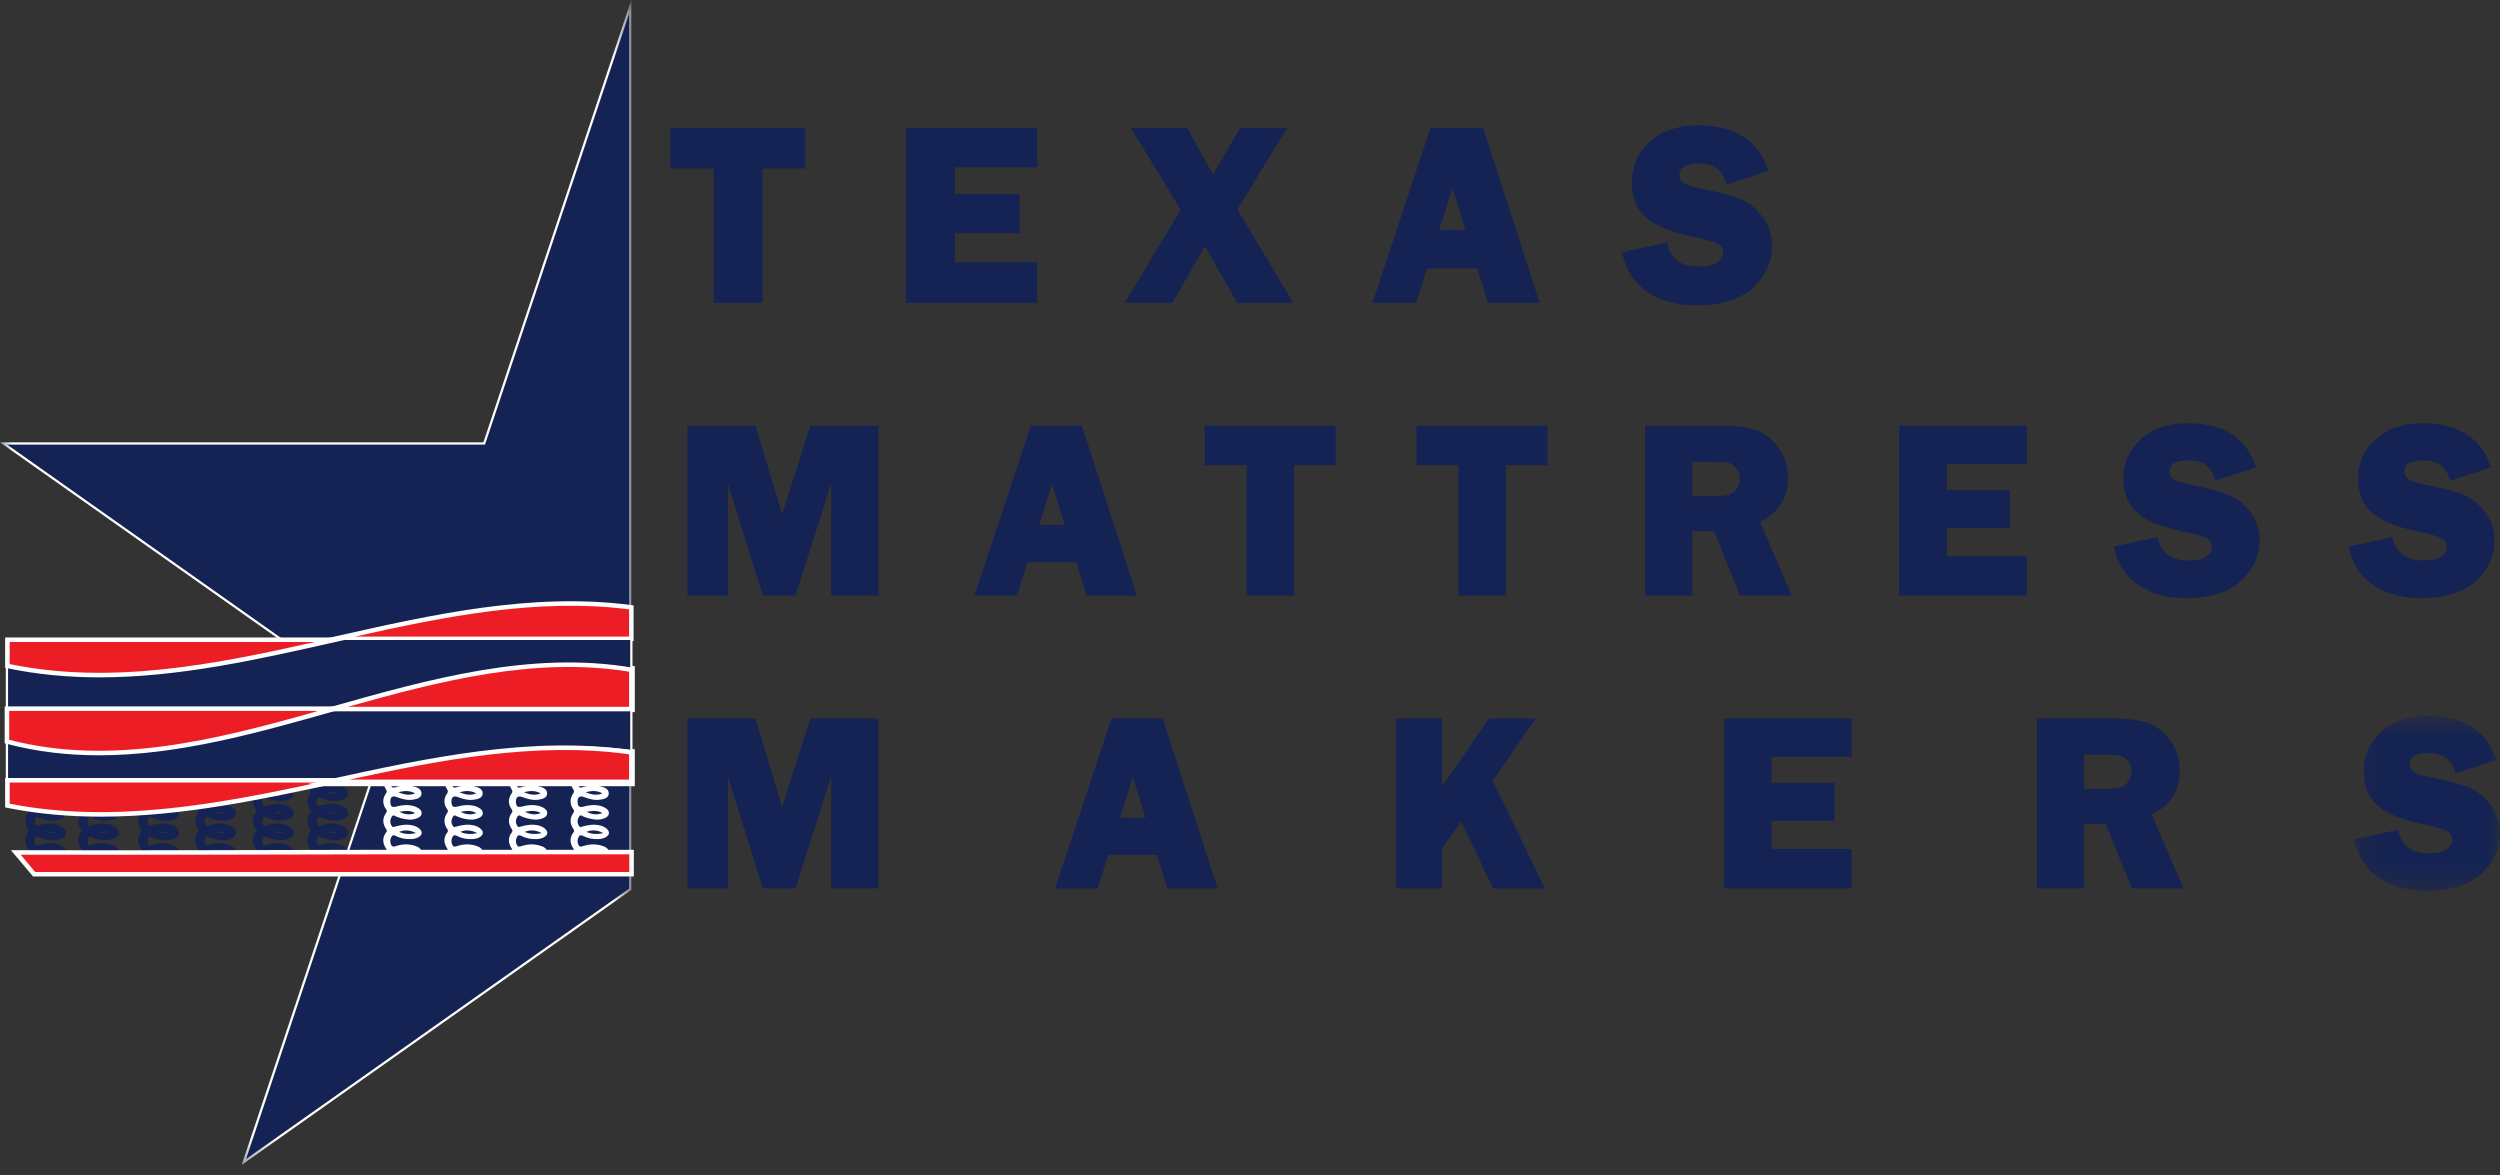 <svg xmlns="http://www.w3.org/2000/svg" width="100" height="47" viewBox="0 0 100 47" fill="none">
  <rect x="0" y="0" width="100" height="47" fill="#333333" stroke="none"/>
  <path fill-rule="evenodd" clip-rule="evenodd" d="M2.331 31.736C2.115 31.826 1.907 31.793 1.666 31.69C1.919 31.619 2.128 31.621 2.331 31.736ZM2.332 32.523C2.115 32.611 1.907 32.579 1.704 32.471C1.918 32.436 2.13 32.401 2.332 32.523ZM2.37 33.326C2.116 33.379 1.908 33.372 1.699 33.277C1.872 33.184 2.145 33.197 2.37 33.326ZM2.342 34.082C2.175 34.188 1.91 34.173 1.683 34.037C1.919 33.99 2.13 33.973 2.342 34.082ZM1.167 33.937C1.206 33.996 1.214 34.028 1.169 34.093C1.037 34.285 1.032 34.495 1.139 34.678H1.489C1.415 34.625 1.356 34.557 1.34 34.457C1.325 34.361 1.358 34.278 1.422 34.212C1.481 34.152 1.535 34.221 1.586 34.239C1.809 34.32 2.034 34.389 2.274 34.342C2.415 34.314 2.583 34.275 2.588 34.102C2.594 33.938 2.442 33.865 2.301 33.824C2.047 33.75 1.79 33.765 1.542 33.85C1.424 33.89 1.383 33.837 1.355 33.74C1.336 33.674 1.334 33.606 1.356 33.541C1.394 33.436 1.433 33.37 1.568 33.44C1.759 33.54 1.971 33.575 2.188 33.563C2.41 33.552 2.59 33.445 2.596 33.321C2.604 33.196 2.437 33.061 2.228 33.014C1.99 32.962 1.761 32.997 1.532 33.062C1.485 33.076 1.44 33.104 1.401 33.046C1.322 32.928 1.322 32.808 1.388 32.684C1.458 32.55 1.535 32.656 1.608 32.676C1.67 32.693 1.732 32.721 1.795 32.736C1.988 32.782 2.183 32.815 2.377 32.744C2.476 32.708 2.583 32.658 2.592 32.539C2.602 32.411 2.501 32.343 2.401 32.291C2.357 32.268 2.311 32.252 2.263 32.239C2.034 32.178 1.808 32.2 1.584 32.262C1.414 32.309 1.347 32.26 1.34 32.08C1.332 31.882 1.425 31.816 1.604 31.885C1.815 31.966 2.032 32.024 2.259 31.984C2.408 31.959 2.583 31.919 2.587 31.74C2.593 31.568 2.429 31.499 2.283 31.459C2.033 31.391 1.783 31.409 1.54 31.491C1.422 31.531 1.378 31.475 1.355 31.376C1.35 31.355 1.346 31.332 1.345 31.31H1.066C1.078 31.397 1.111 31.484 1.163 31.569C1.201 31.633 1.214 31.671 1.164 31.74C1.023 31.939 1.025 32.166 1.165 32.365C1.207 32.424 1.215 32.453 1.169 32.519C1.023 32.726 1.025 32.941 1.169 33.157C1.204 33.211 1.216 33.24 1.173 33.298C1.015 33.507 1.028 33.724 1.167 33.937Z" fill="#142353"/>
  <path fill-rule="evenodd" clip-rule="evenodd" d="M1.823 31.701C1.967 31.746 2.09 31.754 2.207 31.727C2.092 31.685 1.968 31.676 1.823 31.701ZM2.072 31.834C1.944 31.834 1.806 31.8 1.647 31.732L1.528 31.681L1.652 31.647C1.936 31.567 2.152 31.582 2.354 31.696L2.434 31.742L2.348 31.778C2.258 31.815 2.167 31.834 2.072 31.834ZM1.868 32.492C1.984 32.532 2.097 32.539 2.208 32.515C2.098 32.477 1.985 32.478 1.868 32.492ZM2.078 32.62C1.95 32.62 1.819 32.584 1.683 32.511L1.565 32.449L1.698 32.427C1.916 32.391 2.14 32.353 2.355 32.484L2.434 32.53L2.35 32.564C2.259 32.601 2.169 32.62 2.078 32.62ZM1.827 33.277C1.946 33.314 2.07 33.322 2.216 33.305C2.084 33.26 1.944 33.25 1.827 33.277ZM2.081 33.404C1.936 33.404 1.806 33.376 1.679 33.318L1.596 33.28L1.678 33.237C1.872 33.134 2.16 33.153 2.392 33.286L2.496 33.345L2.379 33.37C2.272 33.393 2.173 33.404 2.081 33.404ZM1.829 34.058C1.969 34.113 2.115 34.122 2.231 34.084C2.106 34.041 1.977 34.038 1.829 34.058ZM2.078 34.197C1.941 34.197 1.794 34.156 1.659 34.076L1.558 34.016L1.674 33.992C1.932 33.942 2.148 33.931 2.361 34.042L2.431 34.078L2.365 34.12C2.285 34.172 2.186 34.197 2.078 34.197ZM1.165 34.632H1.372C1.33 34.582 1.305 34.526 1.295 34.464C1.279 34.359 1.311 34.261 1.39 34.18C1.458 34.111 1.53 34.154 1.568 34.178C1.58 34.186 1.592 34.193 1.601 34.197C1.81 34.272 2.034 34.341 2.265 34.298C2.414 34.268 2.539 34.233 2.543 34.101C2.547 33.992 2.468 33.92 2.288 33.867C2.052 33.799 1.806 33.807 1.557 33.892C1.495 33.913 1.445 33.914 1.404 33.893C1.349 33.865 1.325 33.803 1.311 33.752C1.289 33.672 1.289 33.596 1.313 33.526C1.335 33.465 1.362 33.399 1.423 33.375C1.468 33.358 1.522 33.365 1.589 33.4C1.763 33.49 1.965 33.531 2.186 33.518C2.398 33.507 2.546 33.406 2.55 33.318C2.556 33.219 2.403 33.1 2.218 33.059C2.021 33.014 1.813 33.029 1.545 33.105C1.538 33.108 1.531 33.11 1.525 33.112C1.484 33.126 1.416 33.149 1.363 33.073C1.278 32.944 1.272 32.806 1.348 32.662C1.373 32.615 1.403 32.586 1.438 32.576C1.489 32.56 1.535 32.587 1.572 32.608C1.589 32.619 1.606 32.628 1.62 32.632C1.649 32.64 1.679 32.651 1.709 32.661C1.741 32.673 1.773 32.684 1.806 32.691C1.983 32.734 2.173 32.769 2.361 32.701C2.471 32.661 2.541 32.62 2.547 32.535C2.554 32.442 2.485 32.386 2.38 32.33C2.345 32.312 2.304 32.298 2.251 32.282C2.052 32.23 1.844 32.236 1.596 32.305C1.531 32.323 1.44 32.34 1.375 32.293C1.309 32.245 1.297 32.15 1.294 32.082C1.29 31.967 1.318 31.887 1.376 31.845C1.434 31.803 1.516 31.802 1.62 31.843C1.804 31.913 2.023 31.98 2.252 31.94C2.433 31.909 2.539 31.866 2.542 31.74C2.546 31.627 2.464 31.556 2.27 31.503C2.041 31.44 1.801 31.451 1.554 31.534C1.491 31.556 1.441 31.555 1.399 31.532C1.343 31.5 1.322 31.433 1.311 31.386C1.309 31.376 1.306 31.365 1.305 31.356H1.121C1.135 31.418 1.162 31.482 1.201 31.546C1.242 31.613 1.268 31.672 1.201 31.766C1.072 31.947 1.073 32.155 1.202 32.338C1.252 32.41 1.265 32.46 1.206 32.544C1.071 32.736 1.071 32.928 1.206 33.132C1.244 33.189 1.271 33.242 1.209 33.325C1.071 33.507 1.069 33.705 1.205 33.912C1.251 33.98 1.264 34.034 1.206 34.118C1.092 34.284 1.079 34.465 1.165 34.632ZM1.63 34.722H1.113L1.099 34.7C0.982 34.498 0.994 34.268 1.131 34.067C1.163 34.02 1.161 34.009 1.129 33.961C0.972 33.722 0.975 33.483 1.136 33.27C1.164 33.235 1.161 33.227 1.13 33.182C0.975 32.946 0.975 32.715 1.131 32.492C1.164 32.446 1.161 32.438 1.128 32.391C0.975 32.174 0.975 31.927 1.127 31.714C1.161 31.665 1.158 31.649 1.124 31.592C1.067 31.499 1.033 31.406 1.022 31.317L1.015 31.265H1.386L1.389 31.306C1.391 31.327 1.394 31.346 1.399 31.365C1.41 31.414 1.424 31.442 1.444 31.453C1.461 31.462 1.488 31.46 1.526 31.448C1.789 31.358 2.048 31.348 2.294 31.416C2.389 31.441 2.64 31.511 2.633 31.742C2.627 31.968 2.392 32.008 2.267 32.029C2.017 32.072 1.782 32.002 1.587 31.926C1.537 31.908 1.468 31.89 1.429 31.918C1.389 31.947 1.383 32.022 1.385 32.078C1.388 32.155 1.403 32.202 1.427 32.22C1.453 32.238 1.5 32.237 1.572 32.218C1.832 32.146 2.062 32.138 2.275 32.195C2.335 32.212 2.382 32.229 2.422 32.25C2.496 32.289 2.65 32.37 2.637 32.542C2.625 32.701 2.473 32.756 2.392 32.786C2.181 32.863 1.968 32.823 1.784 32.78C1.747 32.771 1.712 32.758 1.678 32.746C1.651 32.737 1.623 32.727 1.596 32.719C1.571 32.713 1.548 32.7 1.527 32.687C1.503 32.673 1.478 32.658 1.464 32.663C1.453 32.666 1.441 32.681 1.428 32.705C1.368 32.819 1.371 32.921 1.439 33.022C1.451 33.039 1.451 33.041 1.496 33.026C1.504 33.024 1.512 33.021 1.52 33.018C1.71 32.964 1.965 32.91 2.237 32.97C2.476 33.023 2.649 33.175 2.641 33.324C2.634 33.473 2.44 33.596 2.191 33.609C1.952 33.621 1.736 33.579 1.547 33.48C1.518 33.465 1.481 33.45 1.457 33.459C1.433 33.469 1.415 33.511 1.399 33.556C1.382 33.608 1.381 33.666 1.399 33.727C1.413 33.776 1.427 33.803 1.446 33.813C1.463 33.821 1.49 33.82 1.527 33.807C1.795 33.716 2.059 33.706 2.313 33.78C2.394 33.804 2.642 33.876 2.634 34.104C2.627 34.319 2.411 34.361 2.282 34.386C2.029 34.435 1.792 34.362 1.571 34.282C1.551 34.275 1.536 34.265 1.52 34.255C1.475 34.227 1.469 34.23 1.454 34.244C1.396 34.303 1.372 34.373 1.385 34.45C1.396 34.526 1.438 34.586 1.516 34.64L1.63 34.722Z" fill="#142353"/>
  <path fill-rule="evenodd" clip-rule="evenodd" d="M25.207 35.572V0.278L19.368 17.739H0.142L15.696 28.716L9.755 46.478L25.207 35.572Z" fill="#142353"/>
  <mask id="mask0_4920_1368" style="mask-type:alpha" maskUnits="userSpaceOnUse" x="0" y="0" width="26" height="47">
    <path d="M0 0H25.253V46.595H0V0Z" fill="white"/>
  </mask>
  <g mask="url(#mask0_4920_1368)">
    <path fill-rule="evenodd" clip-rule="evenodd" d="M0.285 17.785L15.75 28.699L9.842 46.362L25.163 35.549V0.557L19.4 17.785H0.285ZM9.668 46.595L15.643 28.734L0 17.694H19.335L25.253 0V35.595L25.234 35.609L9.668 46.595Z" fill="#FEFEFE"/>
  </g>
  <path fill-rule="evenodd" clip-rule="evenodd" d="M21.628 31.736C21.412 31.826 21.204 31.793 20.962 31.69C21.216 31.619 21.425 31.621 21.628 31.736ZM21.63 32.523C21.412 32.611 21.204 32.579 21.002 32.471C21.215 32.436 21.427 32.401 21.63 32.523ZM21.668 33.326C21.413 33.379 21.205 33.372 20.996 33.277C21.169 33.184 21.442 33.197 21.668 33.326ZM21.638 34.082C21.472 34.188 21.207 34.173 20.98 34.037C21.216 33.99 21.427 33.973 21.638 34.082ZM20.465 33.937C20.503 33.996 20.511 34.028 20.466 34.093C20.334 34.285 20.33 34.495 20.437 34.678H20.786C20.712 34.625 20.654 34.557 20.637 34.457C20.622 34.361 20.655 34.278 20.72 34.212C20.779 34.152 20.832 34.221 20.883 34.239C21.107 34.32 21.331 34.389 21.571 34.342C21.712 34.314 21.879 34.275 21.886 34.102C21.892 33.938 21.738 33.865 21.598 33.824C21.344 33.75 21.088 33.765 20.84 33.85C20.721 33.89 20.68 33.837 20.652 33.74C20.634 33.674 20.631 33.606 20.654 33.541C20.69 33.436 20.73 33.37 20.865 33.44C21.057 33.54 21.268 33.575 21.485 33.563C21.707 33.552 21.886 33.445 21.893 33.321C21.9 33.196 21.734 33.061 21.525 33.014C21.288 32.962 21.058 32.997 20.83 33.062C20.782 33.076 20.738 33.104 20.699 33.046C20.619 32.928 20.619 32.808 20.685 32.684C20.755 32.55 20.832 32.656 20.905 32.676C20.968 32.693 21.029 32.721 21.093 32.736C21.285 32.782 21.48 32.815 21.674 32.744C21.773 32.708 21.88 32.658 21.889 32.539C21.899 32.411 21.799 32.343 21.699 32.291C21.654 32.268 21.608 32.252 21.56 32.239C21.331 32.178 21.105 32.2 20.881 32.262C20.71 32.309 20.644 32.26 20.637 32.08C20.63 31.882 20.721 31.816 20.901 31.885C21.113 31.966 21.329 32.024 21.557 31.984C21.704 31.959 21.879 31.919 21.885 31.74C21.89 31.568 21.726 31.499 21.58 31.459C21.33 31.391 21.08 31.409 20.837 31.491C20.718 31.531 20.675 31.475 20.652 31.376C20.647 31.355 20.644 31.332 20.642 31.31H20.364C20.375 31.397 20.409 31.484 20.46 31.569C20.499 31.633 20.511 31.671 20.462 31.74C20.32 31.939 20.322 32.166 20.462 32.365C20.503 32.424 20.513 32.453 20.466 32.519C20.32 32.726 20.322 32.941 20.466 33.157C20.502 33.211 20.513 33.24 20.47 33.298C20.312 33.507 20.326 33.724 20.465 33.937Z" fill="#FEFEFE"/>
  <path fill-rule="evenodd" clip-rule="evenodd" d="M19.049 31.736C18.833 31.826 18.625 31.793 18.383 31.69C18.637 31.619 18.846 31.621 19.049 31.736ZM19.051 32.523C18.834 32.611 18.625 32.579 18.423 32.471C18.636 32.436 18.848 32.401 19.051 32.523ZM19.089 33.326C18.834 33.379 18.626 33.372 18.417 33.277C18.59 33.184 18.863 33.197 19.089 33.326ZM19.059 34.082C18.893 34.188 18.628 34.173 18.401 34.037C18.637 33.99 18.848 33.973 19.059 34.082ZM17.885 33.937C17.924 33.996 17.932 34.028 17.887 34.093C17.755 34.285 17.751 34.495 17.858 34.678H18.207C18.133 34.625 18.074 34.557 18.058 34.457C18.043 34.361 18.076 34.278 18.141 34.212C18.2 34.152 18.253 34.221 18.304 34.239C18.527 34.32 18.752 34.389 18.992 34.342C19.133 34.314 19.3 34.275 19.306 34.102C19.313 33.938 19.16 33.865 19.019 33.824C18.765 33.75 18.509 33.765 18.261 33.85C18.142 33.89 18.101 33.837 18.073 33.74C18.055 33.674 18.052 33.606 18.075 33.541C18.111 33.436 18.151 33.37 18.286 33.44C18.478 33.54 18.689 33.575 18.907 33.563C19.128 33.552 19.307 33.445 19.314 33.321C19.321 33.196 19.155 33.061 18.946 33.014C18.709 32.962 18.479 32.997 18.251 33.062C18.203 33.076 18.159 33.104 18.12 33.046C18.04 32.928 18.041 32.808 18.107 32.684C18.176 32.55 18.253 32.656 18.325 32.676C18.389 32.693 18.45 32.721 18.514 32.736C18.706 32.782 18.901 32.815 19.095 32.744C19.194 32.708 19.301 32.658 19.31 32.539C19.32 32.411 19.219 32.343 19.119 32.291C19.076 32.268 19.028 32.252 18.981 32.239C18.752 32.178 18.526 32.2 18.302 32.262C18.131 32.309 18.065 32.26 18.058 32.08C18.051 31.882 18.142 31.816 18.322 31.885C18.534 31.966 18.75 32.024 18.978 31.984C19.125 31.959 19.3 31.919 19.306 31.74C19.311 31.568 19.148 31.499 19.001 31.459C18.752 31.391 18.501 31.409 18.259 31.491C18.139 31.531 18.096 31.475 18.073 31.376C18.068 31.355 18.065 31.332 18.063 31.31H17.785C17.796 31.397 17.83 31.484 17.881 31.569C17.92 31.633 17.932 31.671 17.883 31.74C17.741 31.939 17.743 32.166 17.883 32.365C17.924 32.424 17.934 32.453 17.887 32.519C17.741 32.726 17.743 32.941 17.887 33.157C17.923 33.211 17.934 33.24 17.891 33.298C17.733 33.507 17.747 33.724 17.885 33.937Z" fill="#FEFEFE"/>
  <path fill-rule="evenodd" clip-rule="evenodd" d="M24.095 31.735C23.878 31.826 23.67 31.793 23.429 31.69C23.682 31.619 23.892 31.62 24.095 31.735ZM24.096 32.523C23.878 32.611 23.67 32.579 23.468 32.471C23.681 32.436 23.893 32.401 24.096 32.523ZM24.134 33.326C23.879 33.379 23.672 33.371 23.462 33.277C23.635 33.184 23.909 33.197 24.134 33.326ZM24.105 34.082C23.938 34.188 23.673 34.173 23.446 34.037C23.683 33.99 23.894 33.973 24.105 34.082ZM22.93 33.937C22.969 33.996 22.977 34.027 22.932 34.093C22.8 34.285 22.796 34.495 22.902 34.678H23.253C23.178 34.625 23.12 34.557 23.103 34.457C23.088 34.361 23.122 34.278 23.186 34.212C23.245 34.152 23.298 34.221 23.35 34.239C23.572 34.32 23.797 34.389 24.037 34.342C24.178 34.314 24.346 34.275 24.352 34.102C24.358 33.938 24.205 33.865 24.064 33.824C23.81 33.75 23.554 33.765 23.306 33.85C23.187 33.89 23.146 33.837 23.118 33.74C23.099 33.674 23.097 33.606 23.12 33.541C23.157 33.436 23.197 33.37 23.332 33.44C23.523 33.539 23.735 33.575 23.951 33.563C24.173 33.551 24.353 33.445 24.36 33.321C24.367 33.196 24.2 33.061 23.991 33.014C23.755 32.962 23.524 32.997 23.296 33.062C23.248 33.076 23.203 33.104 23.165 33.046C23.085 32.928 23.085 32.808 23.151 32.684C23.222 32.55 23.298 32.655 23.371 32.676C23.433 32.693 23.495 32.72 23.558 32.736C23.751 32.782 23.946 32.815 24.14 32.744C24.24 32.708 24.346 32.658 24.355 32.539C24.365 32.411 24.265 32.342 24.165 32.291C24.121 32.267 24.074 32.252 24.027 32.239C23.798 32.178 23.572 32.2 23.347 32.262C23.177 32.309 23.11 32.26 23.103 32.08C23.096 31.882 23.188 31.816 23.368 31.885C23.578 31.966 23.796 32.024 24.023 31.984C24.171 31.959 24.346 31.919 24.351 31.74C24.356 31.568 24.192 31.499 24.046 31.459C23.796 31.391 23.547 31.408 23.303 31.491C23.185 31.531 23.142 31.475 23.119 31.376C23.113 31.355 23.11 31.332 23.108 31.31H22.83C22.841 31.396 22.875 31.484 22.926 31.569C22.965 31.633 22.977 31.671 22.927 31.74C22.786 31.939 22.789 32.166 22.928 32.364C22.97 32.424 22.979 32.453 22.933 32.518C22.786 32.725 22.789 32.941 22.933 33.157C22.968 33.211 22.98 33.24 22.936 33.298C22.778 33.507 22.792 33.724 22.93 33.937Z" fill="#FEFEFE"/>
  <path fill-rule="evenodd" clip-rule="evenodd" d="M6.845 31.736C6.629 31.826 6.421 31.793 6.18 31.69C6.433 31.619 6.642 31.621 6.845 31.736ZM6.847 32.523C6.629 32.611 6.421 32.579 6.219 32.471C6.432 32.436 6.645 32.401 6.847 32.523ZM6.884 33.326C6.631 33.379 6.422 33.372 6.214 33.277C6.386 33.184 6.659 33.197 6.884 33.326ZM6.856 34.082C6.689 34.188 6.424 34.173 6.197 34.037C6.434 33.99 6.645 33.973 6.856 34.082ZM5.681 33.937C5.72 33.996 5.728 34.028 5.683 34.093C5.551 34.285 5.547 34.495 5.653 34.678H6.004C5.928 34.625 5.87 34.557 5.855 34.457C5.838 34.361 5.873 34.278 5.937 34.212C5.996 34.152 6.049 34.221 6.1 34.239C6.324 34.32 6.549 34.389 6.788 34.342C6.929 34.314 7.097 34.275 7.103 34.102C7.109 33.938 6.956 33.865 6.814 33.824C6.561 33.75 6.305 33.765 6.056 33.85C5.938 33.89 5.897 33.837 5.869 33.74C5.851 33.674 5.849 33.606 5.871 33.541C5.907 33.436 5.948 33.37 6.083 33.44C6.274 33.54 6.486 33.575 6.702 33.563C6.925 33.552 7.104 33.445 7.111 33.321C7.118 33.196 6.952 33.061 6.742 33.014C6.505 32.962 6.276 32.997 6.047 33.062C5.999 33.076 5.954 33.104 5.916 33.046C5.836 32.928 5.836 32.808 5.902 32.684C5.973 32.55 6.049 32.656 6.121 32.676C6.185 32.693 6.246 32.721 6.31 32.736C6.502 32.782 6.697 32.815 6.89 32.744C6.99 32.708 7.097 32.658 7.106 32.539C7.116 32.411 7.015 32.343 6.915 32.291C6.872 32.268 6.825 32.252 6.777 32.239C6.549 32.178 6.322 32.2 6.097 32.262C5.928 32.309 5.862 32.26 5.855 32.08C5.846 31.882 5.938 31.816 6.118 31.885C6.33 31.966 6.546 32.024 6.774 31.984C6.921 31.959 7.097 31.919 7.102 31.74C7.107 31.568 6.943 31.499 6.797 31.459C6.547 31.391 6.297 31.409 6.055 31.491C5.935 31.531 5.893 31.475 5.869 31.376C5.864 31.355 5.86 31.332 5.859 31.31H5.581C5.592 31.397 5.626 31.484 5.677 31.569C5.716 31.633 5.728 31.671 5.678 31.74C5.538 31.939 5.539 32.166 5.68 32.365C5.721 32.424 5.73 32.453 5.683 32.519C5.537 32.726 5.539 32.941 5.683 33.157C5.719 33.211 5.731 33.24 5.687 33.298C5.529 33.507 5.542 33.724 5.681 33.937Z" fill="#142353"/>
  <path fill-rule="evenodd" clip-rule="evenodd" d="M6.338 31.701C6.482 31.746 6.605 31.754 6.722 31.727C6.607 31.685 6.483 31.676 6.338 31.701ZM6.587 31.834C6.459 31.834 6.321 31.8 6.162 31.732L6.043 31.681L6.167 31.647C6.451 31.568 6.667 31.583 6.869 31.695L6.949 31.742L6.863 31.778C6.773 31.815 6.682 31.834 6.587 31.834ZM6.382 32.492C6.499 32.532 6.612 32.539 6.723 32.515C6.612 32.477 6.499 32.478 6.382 32.492ZM6.593 32.62C6.464 32.62 6.333 32.584 6.198 32.511L6.08 32.449L6.212 32.427C6.431 32.391 6.654 32.353 6.87 32.484L6.949 32.53L6.865 32.564C6.774 32.601 6.683 32.62 6.593 32.62ZM6.342 33.277C6.461 33.314 6.585 33.322 6.731 33.305C6.599 33.26 6.459 33.249 6.342 33.277ZM6.596 33.404C6.451 33.404 6.321 33.376 6.194 33.318L6.111 33.28L6.192 33.237C6.383 33.135 6.677 33.155 6.907 33.286L7.011 33.345L6.894 33.37C6.787 33.393 6.688 33.404 6.596 33.404ZM6.344 34.058C6.484 34.113 6.629 34.122 6.745 34.084C6.621 34.041 6.491 34.038 6.344 34.058ZM6.593 34.197C6.456 34.197 6.308 34.156 6.174 34.076L6.073 34.016L6.189 33.992C6.447 33.942 6.663 33.931 6.876 34.042L6.945 34.078L6.88 34.12C6.8 34.172 6.7 34.197 6.593 34.197ZM5.68 34.632H5.887C5.845 34.582 5.82 34.526 5.81 34.464C5.793 34.359 5.826 34.261 5.904 34.18C5.973 34.11 6.044 34.154 6.083 34.178C6.095 34.186 6.107 34.193 6.116 34.197C6.325 34.272 6.548 34.341 6.78 34.298C6.929 34.268 7.053 34.233 7.058 34.101C7.062 33.992 6.983 33.92 6.803 33.867C6.567 33.799 6.321 33.807 6.072 33.892C6.009 33.914 5.959 33.914 5.919 33.893C5.864 33.865 5.84 33.803 5.826 33.752C5.804 33.672 5.804 33.596 5.828 33.526C5.849 33.465 5.877 33.399 5.938 33.375C5.983 33.358 6.037 33.365 6.103 33.4C6.277 33.49 6.479 33.53 6.701 33.518C6.913 33.507 7.061 33.406 7.065 33.318C7.07 33.219 6.918 33.1 6.732 33.059C6.536 33.014 6.328 33.029 6.059 33.105C6.053 33.108 6.046 33.11 6.039 33.112C5.999 33.126 5.93 33.149 5.878 33.073C5.792 32.944 5.787 32.806 5.863 32.662C5.887 32.615 5.917 32.586 5.953 32.576C6.004 32.56 6.05 32.587 6.087 32.608C6.104 32.619 6.121 32.628 6.134 32.632C6.164 32.64 6.193 32.651 6.223 32.661C6.256 32.673 6.287 32.684 6.321 32.691C6.498 32.734 6.688 32.769 6.875 32.701C6.985 32.661 7.055 32.619 7.062 32.535C7.068 32.441 7 32.386 6.894 32.33C6.86 32.312 6.819 32.298 6.766 32.282C6.569 32.23 6.355 32.237 6.11 32.305C6.046 32.323 5.954 32.34 5.889 32.293C5.824 32.245 5.812 32.15 5.809 32.082C5.805 31.967 5.832 31.887 5.891 31.845C5.949 31.803 6.031 31.802 6.135 31.843C6.318 31.913 6.538 31.979 6.766 31.94C6.948 31.909 7.053 31.866 7.057 31.74C7.06 31.627 6.979 31.556 6.785 31.503C6.556 31.44 6.316 31.451 6.069 31.534C6.006 31.555 5.956 31.555 5.914 31.532C5.859 31.501 5.837 31.437 5.826 31.386C5.824 31.376 5.821 31.365 5.819 31.356H5.636C5.65 31.417 5.677 31.482 5.716 31.546C5.757 31.613 5.783 31.672 5.715 31.766C5.587 31.947 5.587 32.155 5.717 32.338C5.767 32.41 5.78 32.46 5.721 32.544C5.585 32.736 5.586 32.928 5.721 33.132C5.759 33.189 5.786 33.242 5.723 33.325C5.585 33.507 5.584 33.705 5.719 33.912C5.765 33.98 5.778 34.034 5.721 34.118C5.607 34.284 5.593 34.465 5.68 34.632ZM6.145 34.722H5.628L5.614 34.7C5.497 34.498 5.508 34.268 5.645 34.067C5.677 34.02 5.675 34.009 5.643 33.961C5.487 33.722 5.49 33.483 5.651 33.27C5.678 33.235 5.676 33.227 5.645 33.182C5.489 32.946 5.49 32.715 5.646 32.492C5.679 32.446 5.676 32.438 5.642 32.391C5.49 32.174 5.49 31.928 5.642 31.714C5.676 31.665 5.673 31.649 5.638 31.592C5.582 31.499 5.548 31.406 5.536 31.317L5.53 31.265H5.901L5.904 31.306C5.906 31.327 5.909 31.346 5.914 31.365C5.925 31.414 5.939 31.442 5.959 31.453C5.975 31.462 6.003 31.46 6.04 31.448C6.304 31.359 6.563 31.348 6.809 31.416C6.903 31.441 7.155 31.511 7.148 31.742C7.142 31.968 6.907 32.008 6.782 32.029C6.531 32.073 6.297 32.002 6.102 31.926C6.052 31.908 5.983 31.89 5.944 31.918C5.903 31.947 5.898 32.022 5.901 32.078C5.903 32.155 5.917 32.202 5.942 32.22C5.967 32.238 6.014 32.237 6.086 32.218C6.347 32.146 6.577 32.138 6.789 32.195C6.849 32.212 6.897 32.229 6.936 32.25C7.011 32.289 7.164 32.37 7.152 32.542C7.139 32.701 6.988 32.756 6.906 32.786C6.695 32.863 6.483 32.823 6.299 32.78C6.262 32.771 6.226 32.758 6.193 32.746C6.165 32.737 6.138 32.727 6.11 32.719C6.086 32.713 6.063 32.7 6.042 32.687C6.018 32.673 5.992 32.658 5.978 32.663C5.968 32.666 5.955 32.681 5.942 32.705C5.882 32.819 5.886 32.92 5.953 33.022C5.966 33.039 5.968 33.041 6.011 33.026C6.018 33.024 6.027 33.021 6.034 33.018C6.225 32.964 6.48 32.91 6.752 32.97C6.99 33.023 7.163 33.175 7.156 33.324C7.148 33.473 6.954 33.596 6.706 33.609C6.466 33.622 6.251 33.579 6.062 33.48C6.033 33.465 5.995 33.45 5.972 33.459C5.947 33.469 5.93 33.511 5.914 33.556C5.896 33.608 5.896 33.666 5.913 33.727C5.927 33.776 5.942 33.803 5.961 33.813C5.977 33.821 6.005 33.82 6.042 33.807C6.31 33.716 6.574 33.706 6.828 33.78C6.909 33.804 7.156 33.876 7.149 34.104C7.141 34.319 6.926 34.361 6.797 34.386C6.544 34.435 6.306 34.362 6.085 34.282C6.066 34.275 6.051 34.265 6.035 34.255C5.989 34.227 5.984 34.23 5.97 34.244C5.911 34.303 5.887 34.373 5.9 34.45C5.911 34.526 5.953 34.586 6.031 34.64L6.145 34.722Z" fill="#142353"/>
  <path fill-rule="evenodd" clip-rule="evenodd" d="M11.437 31.736C11.22 31.826 11.012 31.793 10.771 31.69C11.025 31.619 11.234 31.621 11.437 31.736ZM11.439 32.523C11.221 32.611 11.012 32.579 10.811 32.471C11.023 32.436 11.236 32.401 11.439 32.523ZM11.476 33.326C11.222 33.379 11.014 33.372 10.805 33.277C10.977 33.184 11.251 33.197 11.476 33.326ZM11.447 34.082C11.28 34.188 11.015 34.173 10.788 34.037C11.025 33.99 11.236 33.973 11.447 34.082ZM10.273 33.937C10.312 33.996 10.319 34.028 10.275 34.093C10.143 34.285 10.139 34.495 10.245 34.678H10.595C10.52 34.625 10.462 34.557 10.446 34.457C10.43 34.361 10.464 34.278 10.528 34.212C10.587 34.152 10.641 34.221 10.691 34.239C10.915 34.32 11.14 34.389 11.38 34.342C11.521 34.314 11.688 34.275 11.694 34.102C11.701 33.938 11.547 33.865 11.406 33.824C11.153 33.75 10.897 33.765 10.648 33.85C10.529 33.89 10.488 33.837 10.46 33.74C10.442 33.674 10.44 33.606 10.463 33.541C10.499 33.436 10.539 33.37 10.674 33.44C10.866 33.54 11.077 33.575 11.294 33.563C11.515 33.552 11.695 33.445 11.702 33.321C11.709 33.196 11.543 33.061 11.333 33.014C11.097 32.962 10.867 32.997 10.639 33.062C10.591 33.076 10.546 33.104 10.507 33.046C10.427 32.928 10.428 32.808 10.494 32.684C10.564 32.55 10.641 32.656 10.713 32.676C10.777 32.693 10.837 32.721 10.901 32.736C11.094 32.782 11.289 32.815 11.482 32.744C11.582 32.708 11.688 32.658 11.697 32.539C11.708 32.411 11.607 32.343 11.507 32.291C11.463 32.268 11.416 32.252 11.369 32.239C11.14 32.178 10.914 32.2 10.689 32.262C10.519 32.309 10.453 32.26 10.446 32.08C10.438 31.882 10.53 31.816 10.71 31.885C10.921 31.966 11.138 32.024 11.365 31.984C11.513 31.959 11.688 31.919 11.693 31.74C11.698 31.568 11.535 31.499 11.389 31.459C11.139 31.391 10.889 31.409 10.646 31.491C10.527 31.531 10.484 31.475 10.461 31.376C10.456 31.355 10.452 31.332 10.45 31.31H10.173C10.184 31.397 10.217 31.484 10.268 31.569C10.307 31.633 10.319 31.671 10.27 31.74C10.129 31.939 10.131 32.166 10.27 32.365C10.312 32.424 10.322 32.453 10.275 32.519C10.129 32.726 10.131 32.941 10.275 33.157C10.311 33.211 10.322 33.24 10.278 33.298C10.12 33.507 10.134 33.724 10.273 33.937Z" fill="#142353"/>
  <path fill-rule="evenodd" clip-rule="evenodd" d="M10.928 31.701C11.073 31.746 11.196 31.754 11.313 31.727C11.198 31.685 11.075 31.676 10.928 31.701ZM11.177 31.834C11.05 31.834 10.913 31.8 10.752 31.732L10.634 31.681L10.758 31.647C11.041 31.568 11.258 31.583 11.459 31.696L11.54 31.742L11.454 31.778C11.364 31.815 11.273 31.834 11.177 31.834ZM10.973 32.492C11.089 32.531 11.203 32.539 11.313 32.515C11.203 32.477 11.09 32.478 10.973 32.492ZM11.183 32.62C11.055 32.62 10.924 32.584 10.789 32.511L10.672 32.449L10.803 32.427C11.021 32.391 11.245 32.353 11.461 32.484L11.54 32.53L11.455 32.564C11.365 32.601 11.275 32.62 11.183 32.62ZM10.933 33.277C11.051 33.314 11.176 33.323 11.321 33.305C11.19 33.26 11.05 33.249 10.933 33.277ZM11.187 33.404C11.041 33.404 10.912 33.376 10.786 33.318L10.702 33.28L10.783 33.237C10.977 33.133 11.265 33.152 11.498 33.286L11.602 33.345L11.485 33.37C11.377 33.393 11.279 33.404 11.187 33.404ZM10.935 34.058C11.075 34.113 11.22 34.122 11.337 34.084C11.211 34.041 11.082 34.038 10.935 34.058ZM11.183 34.197C11.047 34.197 10.899 34.156 10.765 34.076L10.664 34.016L10.78 33.992C11.038 33.942 11.253 33.931 11.467 34.042L11.537 34.078L11.471 34.12C11.391 34.172 11.291 34.197 11.183 34.197ZM10.271 34.632H10.478C10.436 34.582 10.411 34.526 10.4 34.464C10.384 34.359 10.417 34.261 10.496 34.18C10.565 34.11 10.635 34.154 10.673 34.178C10.686 34.186 10.697 34.193 10.707 34.197C10.916 34.272 11.139 34.342 11.371 34.298C11.52 34.268 11.645 34.233 11.649 34.101C11.653 33.992 11.574 33.92 11.393 33.867C11.158 33.799 10.912 33.807 10.663 33.892C10.6 33.914 10.551 33.914 10.51 33.893C10.455 33.865 10.431 33.803 10.417 33.752C10.395 33.672 10.396 33.596 10.42 33.525C10.441 33.465 10.469 33.399 10.53 33.375C10.575 33.358 10.628 33.365 10.694 33.4C10.868 33.49 11.07 33.531 11.292 33.518C11.504 33.507 11.652 33.406 11.656 33.318C11.662 33.219 11.509 33.1 11.323 33.059C11.127 33.014 10.919 33.029 10.651 33.105C10.644 33.108 10.637 33.11 10.63 33.112C10.589 33.126 10.521 33.149 10.469 33.073C10.383 32.944 10.378 32.806 10.454 32.662C10.479 32.615 10.508 32.586 10.544 32.576C10.595 32.56 10.641 32.587 10.678 32.608C10.695 32.619 10.712 32.628 10.725 32.632C10.755 32.64 10.784 32.651 10.814 32.661C10.846 32.673 10.879 32.684 10.911 32.691C11.089 32.734 11.279 32.769 11.466 32.701C11.576 32.661 11.646 32.62 11.652 32.535C11.659 32.441 11.59 32.386 11.486 32.33C11.451 32.312 11.41 32.298 11.357 32.282C11.161 32.23 10.946 32.237 10.701 32.305C10.637 32.323 10.545 32.34 10.48 32.293C10.414 32.245 10.403 32.15 10.4 32.082C10.396 31.967 10.424 31.887 10.482 31.845C10.54 31.803 10.622 31.802 10.726 31.843C10.91 31.913 11.128 31.979 11.358 31.94C11.538 31.909 11.645 31.866 11.648 31.74C11.651 31.627 11.569 31.556 11.376 31.503C11.148 31.44 10.906 31.451 10.661 31.534C10.597 31.556 10.546 31.555 10.505 31.531C10.448 31.5 10.427 31.433 10.416 31.386C10.414 31.376 10.412 31.365 10.41 31.356H10.227C10.241 31.417 10.268 31.481 10.306 31.546C10.348 31.613 10.373 31.672 10.306 31.766C10.178 31.947 10.179 32.155 10.307 32.338C10.358 32.411 10.372 32.46 10.312 32.545C10.176 32.736 10.176 32.928 10.312 33.132C10.351 33.189 10.377 33.242 10.314 33.326C10.176 33.507 10.175 33.704 10.31 33.912C10.356 33.98 10.369 34.034 10.312 34.118C10.199 34.283 10.184 34.465 10.271 34.632ZM10.737 34.722H10.219L10.205 34.7C10.088 34.498 10.1 34.268 10.237 34.067C10.268 34.02 10.266 34.009 10.234 33.961C10.078 33.722 10.08 33.483 10.241 33.27C10.269 33.235 10.266 33.227 10.237 33.182C10.08 32.946 10.08 32.715 10.238 32.492C10.269 32.446 10.266 32.438 10.234 32.391C10.081 32.174 10.081 31.927 10.233 31.714C10.267 31.665 10.264 31.649 10.23 31.592C10.172 31.499 10.138 31.406 10.127 31.316L10.121 31.265H10.491L10.495 31.306C10.496 31.326 10.5 31.346 10.505 31.365C10.517 31.414 10.53 31.442 10.549 31.453C10.566 31.462 10.594 31.46 10.631 31.448C10.895 31.358 11.154 31.348 11.4 31.416C11.494 31.441 11.745 31.511 11.738 31.742C11.732 31.968 11.498 32.008 11.372 32.029C11.122 32.072 10.889 32.002 10.693 31.926C10.643 31.908 10.575 31.89 10.535 31.918C10.494 31.947 10.489 32.022 10.492 32.078C10.494 32.155 10.508 32.202 10.534 32.22C10.558 32.238 10.606 32.237 10.677 32.218C10.938 32.146 11.168 32.138 11.38 32.195C11.419 32.205 11.476 32.222 11.527 32.25C11.602 32.289 11.756 32.37 11.743 32.542C11.73 32.701 11.579 32.756 11.497 32.786C11.287 32.863 11.073 32.823 10.89 32.78C10.852 32.771 10.817 32.758 10.783 32.746C10.756 32.737 10.729 32.727 10.701 32.719C10.677 32.713 10.654 32.7 10.632 32.687C10.61 32.673 10.583 32.658 10.569 32.663C10.558 32.666 10.546 32.681 10.534 32.705C10.473 32.819 10.476 32.92 10.544 33.022C10.556 33.039 10.557 33.041 10.602 33.026C10.61 33.024 10.618 33.021 10.625 33.018C10.816 32.964 11.072 32.91 11.343 32.97C11.582 33.023 11.755 33.175 11.748 33.324C11.739 33.473 11.545 33.596 11.296 33.609C11.058 33.622 10.841 33.579 10.653 33.48C10.624 33.465 10.586 33.45 10.563 33.459C10.538 33.469 10.521 33.511 10.505 33.556C10.487 33.608 10.487 33.666 10.504 33.727C10.518 33.776 10.533 33.803 10.552 33.813C10.569 33.821 10.596 33.82 10.634 33.807C10.901 33.716 11.165 33.706 11.419 33.78C11.499 33.804 11.748 33.876 11.74 34.104C11.732 34.319 11.517 34.361 11.389 34.386C11.134 34.435 10.897 34.362 10.676 34.282C10.658 34.275 10.641 34.265 10.625 34.255C10.58 34.227 10.575 34.23 10.56 34.244C10.502 34.303 10.478 34.373 10.491 34.45C10.503 34.526 10.544 34.586 10.621 34.64L10.737 34.722Z" fill="#142353"/>
  <path fill-rule="evenodd" clip-rule="evenodd" d="M4.448 31.736C4.231 31.826 4.023 31.793 3.782 31.69C4.036 31.619 4.245 31.621 4.448 31.736ZM4.45 32.523C4.232 32.611 4.024 32.579 3.822 32.471C4.035 32.436 4.247 32.401 4.45 32.523ZM4.487 33.326C4.233 33.379 4.025 33.372 3.816 33.277C3.989 33.184 4.262 33.197 4.487 33.326ZM4.458 34.082C4.292 34.188 4.027 34.173 3.8 34.037C4.037 33.99 4.248 33.973 4.458 34.082ZM3.284 33.937C3.323 33.996 3.33 34.028 3.286 34.093C3.154 34.285 3.15 34.495 3.256 34.678H3.606C3.531 34.625 3.473 34.557 3.458 34.457C3.441 34.361 3.475 34.278 3.54 34.212C3.599 34.152 3.652 34.221 3.703 34.239C3.927 34.32 4.151 34.389 4.391 34.342C4.531 34.314 4.699 34.275 4.706 34.102C4.711 33.938 4.558 33.865 4.417 33.824C4.164 33.75 3.908 33.765 3.659 33.85C3.541 33.89 3.499 33.837 3.472 33.74C3.454 33.674 3.451 33.606 3.473 33.541C3.51 33.436 3.551 33.37 3.685 33.44C3.877 33.54 4.089 33.575 4.305 33.563C4.527 33.552 4.706 33.445 4.713 33.321C4.72 33.196 4.554 33.061 4.344 33.014C4.108 32.962 3.878 32.997 3.65 33.062C3.602 33.076 3.557 33.104 3.519 33.046C3.438 32.928 3.439 32.808 3.505 32.684C3.575 32.55 3.652 32.656 3.724 32.676C3.788 32.693 3.849 32.721 3.913 32.736C4.106 32.782 4.299 32.815 4.493 32.744C4.593 32.708 4.699 32.658 4.709 32.539C4.719 32.411 4.618 32.343 4.518 32.291C4.475 32.268 4.427 32.252 4.38 32.239C4.151 32.178 3.925 32.2 3.7 32.262C3.53 32.309 3.464 32.26 3.458 32.08C3.449 31.882 3.541 31.816 3.721 31.885C3.932 31.966 4.149 32.024 4.377 31.984C4.524 31.959 4.699 31.919 4.705 31.74C4.71 31.568 4.546 31.499 4.399 31.459C4.15 31.391 3.9 31.409 3.658 31.491C3.538 31.531 3.496 31.475 3.472 31.376C3.467 31.355 3.463 31.332 3.462 31.31H3.184C3.195 31.397 3.228 31.484 3.279 31.569C3.318 31.633 3.33 31.671 3.281 31.74C3.141 31.939 3.142 32.166 3.282 32.365C3.323 32.424 3.333 32.453 3.286 32.519C3.14 32.726 3.142 32.941 3.286 33.157C3.322 33.211 3.334 33.24 3.289 33.298C3.131 33.507 3.145 33.724 3.284 33.937Z" fill="#142353"/>
  <path fill-rule="evenodd" clip-rule="evenodd" d="M3.94 31.701C4.085 31.746 4.207 31.754 4.325 31.727C4.209 31.685 4.086 31.676 3.94 31.701ZM4.189 31.834C4.061 31.834 3.924 31.8 3.764 31.732L3.646 31.681L3.77 31.647C4.054 31.567 4.27 31.583 4.471 31.695L4.551 31.742L4.466 31.778C4.375 31.815 4.285 31.834 4.189 31.834ZM3.985 32.492C4.101 32.532 4.215 32.539 4.325 32.515C4.215 32.477 4.102 32.478 3.985 32.492ZM4.195 32.62C4.067 32.62 3.936 32.584 3.801 32.511L3.683 32.449L3.815 32.427C4.033 32.391 4.257 32.353 4.473 32.484L4.55 32.53L4.467 32.564C4.376 32.601 4.286 32.62 4.195 32.62ZM3.944 33.277C4.063 33.314 4.187 33.322 4.333 33.305C4.202 33.26 4.061 33.25 3.944 33.277ZM4.199 33.404C4.054 33.404 3.923 33.376 3.796 33.318L3.712 33.28L3.795 33.237C3.988 33.133 4.277 33.153 4.509 33.286L4.613 33.345L4.496 33.37C4.388 33.393 4.29 33.404 4.199 33.404ZM3.947 34.058C4.087 34.113 4.232 34.122 4.348 34.084C4.223 34.041 4.094 34.038 3.947 34.058ZM4.195 34.197C4.059 34.197 3.911 34.156 3.777 34.076L3.675 34.016L3.792 33.992C4.05 33.942 4.264 33.931 4.479 34.042L4.549 34.078L4.482 34.12C4.402 34.172 4.302 34.197 4.195 34.197ZM3.282 34.632H3.489C3.447 34.582 3.423 34.526 3.412 34.464C3.395 34.359 3.428 34.261 3.507 34.18C3.576 34.111 3.647 34.154 3.685 34.178C3.698 34.186 3.709 34.193 3.719 34.197C3.927 34.272 4.151 34.341 4.382 34.298C4.532 34.268 4.656 34.233 4.661 34.101C4.664 33.992 4.585 33.92 4.405 33.867C4.17 33.799 3.924 33.807 3.674 33.892C3.612 33.914 3.562 33.914 3.522 33.893C3.467 33.865 3.443 33.803 3.429 33.752C3.406 33.672 3.407 33.596 3.431 33.526C3.452 33.465 3.479 33.399 3.54 33.375C3.585 33.358 3.64 33.365 3.705 33.4C3.88 33.49 4.081 33.53 4.303 33.518C4.516 33.507 4.664 33.406 4.668 33.318C4.673 33.219 4.521 33.1 4.335 33.059C4.138 33.014 3.93 33.029 3.662 33.105C3.655 33.108 3.649 33.11 3.642 33.112C3.602 33.126 3.533 33.149 3.481 33.073C3.395 32.944 3.389 32.806 3.465 32.662C3.49 32.615 3.519 32.586 3.556 32.576C3.606 32.56 3.653 32.587 3.689 32.608C3.706 32.619 3.723 32.628 3.737 32.632C3.767 32.64 3.796 32.651 3.826 32.661C3.858 32.673 3.89 32.684 3.923 32.691C4.101 32.734 4.291 32.769 4.478 32.701C4.588 32.661 4.657 32.62 4.664 32.535C4.671 32.442 4.602 32.386 4.497 32.33C4.452 32.307 4.402 32.292 4.368 32.282C4.169 32.229 3.961 32.236 3.712 32.305C3.649 32.323 3.557 32.34 3.492 32.293C3.426 32.245 3.414 32.15 3.412 32.082C3.408 31.967 3.435 31.887 3.494 31.845C3.551 31.803 3.633 31.802 3.737 31.843C3.921 31.913 4.14 31.98 4.369 31.94C4.55 31.909 4.656 31.866 4.66 31.739C4.663 31.627 4.581 31.556 4.387 31.503C4.159 31.44 3.919 31.451 3.672 31.534C3.609 31.556 3.558 31.555 3.516 31.532C3.461 31.5 3.44 31.433 3.428 31.386C3.426 31.376 3.423 31.365 3.422 31.356H3.238C3.253 31.417 3.279 31.481 3.319 31.546C3.359 31.613 3.385 31.672 3.318 31.766C3.19 31.946 3.19 32.155 3.319 32.338C3.37 32.41 3.382 32.46 3.323 32.544C3.188 32.736 3.188 32.928 3.324 33.132C3.362 33.189 3.388 33.242 3.326 33.326C3.188 33.507 3.186 33.704 3.322 33.912C3.368 33.98 3.381 34.034 3.323 34.118C3.21 34.284 3.195 34.465 3.282 34.632ZM3.747 34.722H3.23L3.216 34.7C3.099 34.498 3.111 34.268 3.248 34.067C3.28 34.02 3.278 34.009 3.246 33.961C3.089 33.722 3.092 33.483 3.253 33.27C3.281 33.235 3.278 33.227 3.248 33.182C3.092 32.946 3.092 32.715 3.249 32.492C3.281 32.446 3.278 32.438 3.245 32.391C3.092 32.174 3.092 31.927 3.245 31.714C3.278 31.665 3.275 31.649 3.241 31.592C3.185 31.499 3.15 31.406 3.139 31.317L3.133 31.265H3.503L3.506 31.306C3.509 31.326 3.512 31.346 3.516 31.365C3.528 31.414 3.542 31.442 3.561 31.453C3.578 31.461 3.606 31.46 3.643 31.448C3.906 31.358 4.165 31.348 4.411 31.416C4.505 31.441 4.757 31.511 4.75 31.742C4.743 31.968 4.509 32.008 4.385 32.029C4.133 32.073 3.899 32.002 3.704 31.926C3.654 31.908 3.585 31.89 3.546 31.918C3.506 31.947 3.5 32.022 3.503 32.078C3.506 32.155 3.519 32.202 3.545 32.22C3.57 32.238 3.617 32.237 3.688 32.218C3.95 32.146 4.18 32.138 4.392 32.195C4.43 32.205 4.487 32.222 4.539 32.25C4.613 32.289 4.767 32.37 4.754 32.542C4.742 32.701 4.591 32.756 4.509 32.786C4.299 32.863 4.085 32.823 3.902 32.78C3.864 32.771 3.829 32.759 3.795 32.747C3.768 32.737 3.74 32.727 3.712 32.719C3.688 32.713 3.666 32.7 3.643 32.687C3.621 32.674 3.595 32.658 3.581 32.663C3.57 32.666 3.557 32.681 3.545 32.705C3.485 32.819 3.488 32.92 3.556 33.022C3.568 33.039 3.569 33.041 3.613 33.026C3.621 33.024 3.629 33.021 3.637 33.018C3.828 32.964 4.083 32.91 4.354 32.97C4.593 33.023 4.766 33.175 4.758 33.324C4.75 33.473 4.557 33.596 4.308 33.609C4.069 33.622 3.853 33.579 3.664 33.48C3.636 33.465 3.598 33.45 3.574 33.459C3.55 33.469 3.533 33.511 3.516 33.556C3.499 33.607 3.499 33.666 3.516 33.727C3.53 33.776 3.544 33.803 3.564 33.813C3.58 33.821 3.608 33.82 3.645 33.807C3.912 33.716 4.177 33.706 4.43 33.78C4.511 33.804 4.759 33.876 4.751 34.104C4.743 34.319 4.528 34.361 4.4 34.386C4.147 34.435 3.909 34.362 3.688 34.282C3.669 34.275 3.653 34.265 3.637 34.255C3.592 34.227 3.586 34.23 3.571 34.244C3.513 34.304 3.489 34.373 3.502 34.45C3.514 34.526 3.556 34.586 3.633 34.64L3.747 34.722Z" fill="#142353"/>
  <path fill-rule="evenodd" clip-rule="evenodd" d="M9.13 31.735C8.913 31.826 8.706 31.793 8.464 31.69C8.717 31.619 8.927 31.62 9.13 31.735ZM9.132 32.523C8.914 32.611 8.706 32.579 8.503 32.471C8.716 32.436 8.929 32.401 9.132 32.523ZM9.169 33.326C8.916 33.379 8.707 33.371 8.498 33.277C8.671 33.184 8.944 33.197 9.169 33.326ZM9.14 34.082C8.974 34.188 8.709 34.173 8.482 34.037C8.718 33.99 8.93 33.973 9.14 34.082ZM7.966 33.937C8.005 33.996 8.013 34.027 7.968 34.093C7.836 34.285 7.832 34.495 7.938 34.678H8.289C8.213 34.625 8.155 34.557 8.139 34.457C8.123 34.361 8.158 34.278 8.222 34.212C8.281 34.152 8.334 34.221 8.385 34.239C8.608 34.32 8.833 34.389 9.073 34.342C9.213 34.314 9.382 34.275 9.388 34.102C9.393 33.938 9.24 33.865 9.099 33.824C8.846 33.75 8.589 33.765 8.341 33.85C8.223 33.89 8.182 33.837 8.154 33.74C8.135 33.674 8.133 33.606 8.155 33.541C8.192 33.436 8.233 33.37 8.368 33.44C8.558 33.539 8.77 33.575 8.987 33.563C9.209 33.551 9.389 33.445 9.396 33.321C9.403 33.196 9.236 33.061 9.027 33.014C8.79 32.962 8.56 32.997 8.332 33.062C8.284 33.076 8.239 33.104 8.2 33.046C8.12 32.928 8.121 32.808 8.187 32.684C8.258 32.55 8.334 32.655 8.406 32.676C8.469 32.693 8.53 32.72 8.594 32.736C8.787 32.782 8.982 32.815 9.175 32.744C9.275 32.708 9.382 32.658 9.391 32.539C9.401 32.411 9.3 32.342 9.2 32.291C9.157 32.267 9.109 32.252 9.062 32.239C8.834 32.178 8.606 32.2 8.382 32.262C8.213 32.309 8.146 32.26 8.139 32.08C8.131 31.882 8.223 31.816 8.403 31.885C8.614 31.966 8.83 32.024 9.058 31.984C9.206 31.959 9.382 31.919 9.386 31.74C9.392 31.568 9.228 31.499 9.082 31.459C8.832 31.391 8.582 31.408 8.339 31.491C8.22 31.531 8.178 31.475 8.154 31.376C8.149 31.355 8.145 31.332 8.144 31.31H7.866C7.877 31.396 7.91 31.484 7.961 31.569C8 31.633 8.013 31.671 7.963 31.74C7.822 31.939 7.824 32.166 7.964 32.364C8.006 32.424 8.015 32.453 7.968 32.518C7.822 32.725 7.824 32.941 7.968 33.157C8.004 33.211 8.016 33.24 7.971 33.298C7.813 33.507 7.827 33.724 7.966 33.937Z" fill="#142353"/>
  <path fill-rule="evenodd" clip-rule="evenodd" d="M8.622 31.701C8.767 31.746 8.889 31.754 9.007 31.727C8.892 31.685 8.768 31.676 8.622 31.701ZM8.87 31.834C8.743 31.834 8.605 31.8 8.446 31.732L8.327 31.681L8.451 31.647C8.736 31.567 8.952 31.582 9.153 31.695L9.233 31.741L9.148 31.778C9.057 31.814 8.967 31.834 8.87 31.834ZM8.667 32.492C8.783 32.531 8.896 32.539 9.007 32.515C8.897 32.477 8.784 32.478 8.667 32.492ZM8.877 32.62C8.749 32.62 8.618 32.584 8.482 32.511L8.364 32.448L8.497 32.427C8.716 32.391 8.939 32.354 9.155 32.484L9.232 32.53L9.149 32.564C9.058 32.601 8.968 32.62 8.877 32.62ZM8.626 33.277C8.746 33.314 8.87 33.323 9.015 33.305C8.884 33.26 8.743 33.249 8.626 33.277ZM8.881 33.404C8.735 33.404 8.605 33.376 8.479 33.318L8.395 33.28L8.477 33.237C8.67 33.133 8.958 33.152 9.191 33.286L9.295 33.345L9.178 33.369C9.07 33.393 8.972 33.404 8.881 33.404ZM8.629 34.058C8.768 34.11 8.914 34.12 9.029 34.084C8.905 34.041 8.776 34.038 8.629 34.058ZM8.877 34.197C8.74 34.197 8.593 34.156 8.459 34.076L8.357 34.016L8.474 33.992C8.731 33.942 8.946 33.931 9.16 34.042L9.23 34.078L9.164 34.12C9.084 34.172 8.984 34.197 8.877 34.197ZM7.964 34.632H8.171C8.129 34.582 8.105 34.526 8.094 34.464C8.077 34.359 8.11 34.261 8.189 34.18C8.257 34.111 8.329 34.154 8.367 34.178C8.38 34.186 8.391 34.193 8.401 34.197C8.609 34.272 8.832 34.342 9.063 34.298C9.214 34.268 9.338 34.233 9.343 34.101C9.346 33.992 9.267 33.92 9.088 33.867C8.852 33.799 8.605 33.807 8.357 33.892C8.294 33.914 8.244 33.914 8.203 33.893C8.149 33.865 8.125 33.803 8.11 33.752C8.088 33.672 8.089 33.596 8.113 33.526C8.134 33.465 8.161 33.399 8.222 33.375C8.267 33.358 8.322 33.365 8.388 33.4C8.563 33.49 8.764 33.531 8.985 33.518C9.198 33.507 9.346 33.405 9.35 33.318C9.355 33.219 9.202 33.1 9.017 33.059C8.82 33.014 8.612 33.029 8.344 33.105C8.337 33.108 8.33 33.11 8.324 33.112C8.283 33.126 8.215 33.149 8.162 33.073C8.077 32.944 8.071 32.806 8.147 32.662C8.172 32.615 8.201 32.586 8.237 32.576C8.288 32.56 8.334 32.587 8.371 32.608C8.388 32.619 8.405 32.628 8.419 32.632C8.448 32.64 8.477 32.651 8.508 32.66C8.541 32.673 8.573 32.684 8.605 32.691C8.783 32.734 8.972 32.769 9.16 32.701C9.27 32.661 9.339 32.62 9.346 32.535C9.353 32.441 9.284 32.385 9.179 32.33C9.145 32.312 9.105 32.298 9.05 32.282C8.854 32.23 8.639 32.237 8.395 32.305C8.331 32.322 8.239 32.34 8.174 32.293C8.108 32.245 8.096 32.15 8.093 32.082C8.089 31.967 8.117 31.886 8.176 31.845C8.234 31.803 8.315 31.802 8.419 31.843C8.603 31.913 8.822 31.98 9.051 31.94C9.232 31.909 9.338 31.866 9.341 31.74C9.345 31.627 9.263 31.556 9.069 31.503C8.84 31.44 8.6 31.451 8.353 31.534C8.291 31.555 8.24 31.555 8.199 31.532C8.143 31.501 8.122 31.438 8.11 31.387C8.108 31.376 8.105 31.365 8.104 31.356H7.92C7.934 31.417 7.961 31.481 8.001 31.546C8.039 31.61 8.067 31.672 8 31.766C7.871 31.947 7.872 32.155 8.001 32.338C8.052 32.411 8.064 32.46 8.005 32.544C7.87 32.736 7.87 32.928 8.006 33.132C8.044 33.189 8.07 33.242 8.007 33.326C7.87 33.507 7.868 33.704 8.004 33.912C8.05 33.98 8.063 34.034 8.005 34.118C7.892 34.283 7.877 34.465 7.964 34.632ZM8.43 34.722H7.912L7.898 34.7C7.781 34.498 7.793 34.268 7.93 34.067C7.962 34.02 7.96 34.009 7.928 33.961H7.927C7.771 33.721 7.774 33.483 7.935 33.27C7.963 33.235 7.96 33.227 7.93 33.182C7.774 32.946 7.774 32.715 7.931 32.492C7.963 32.446 7.96 32.438 7.927 32.391C7.774 32.174 7.774 31.927 7.926 31.714C7.96 31.665 7.957 31.648 7.923 31.592C7.866 31.499 7.832 31.406 7.821 31.316L7.815 31.265H8.184L8.188 31.306C8.19 31.326 8.194 31.346 8.198 31.365C8.21 31.414 8.224 31.442 8.243 31.453C8.26 31.461 8.287 31.46 8.325 31.448C8.588 31.358 8.846 31.348 9.093 31.415C9.188 31.441 9.439 31.511 9.432 31.742C9.426 31.968 9.191 32.008 9.066 32.029C8.815 32.072 8.581 32.002 8.386 31.926C8.336 31.908 8.267 31.89 8.229 31.918C8.188 31.947 8.182 32.021 8.184 32.078C8.187 32.155 8.201 32.202 8.227 32.22C8.252 32.238 8.299 32.237 8.37 32.218C8.632 32.146 8.862 32.138 9.074 32.195C9.112 32.205 9.169 32.222 9.221 32.25C9.334 32.309 9.447 32.39 9.436 32.542C9.424 32.701 9.272 32.756 9.191 32.786C8.98 32.863 8.767 32.823 8.584 32.78C8.546 32.771 8.51 32.758 8.477 32.746C8.449 32.737 8.422 32.727 8.395 32.719C8.37 32.713 8.347 32.7 8.326 32.687C8.303 32.673 8.277 32.658 8.263 32.663C8.252 32.666 8.239 32.681 8.227 32.705C8.167 32.819 8.17 32.92 8.238 33.022C8.25 33.038 8.25 33.041 8.295 33.026C8.303 33.024 8.312 33.021 8.319 33.018C8.51 32.964 8.765 32.91 9.036 32.97C9.275 33.023 9.448 33.175 9.441 33.324C9.432 33.472 9.239 33.595 8.99 33.609C8.751 33.621 8.536 33.579 8.346 33.48C8.318 33.465 8.28 33.45 8.257 33.459C8.232 33.469 8.214 33.511 8.198 33.556C8.181 33.607 8.181 33.666 8.198 33.727C8.212 33.776 8.226 33.803 8.246 33.813C8.262 33.821 8.29 33.82 8.327 33.807C8.595 33.715 8.859 33.706 9.112 33.78C9.193 33.804 9.441 33.876 9.432 34.104C9.426 34.319 9.21 34.361 9.081 34.386C8.828 34.436 8.591 34.362 8.37 34.282C8.351 34.275 8.335 34.265 8.319 34.255C8.274 34.227 8.268 34.23 8.253 34.244C8.195 34.303 8.171 34.373 8.184 34.45C8.196 34.526 8.238 34.586 8.315 34.64L8.43 34.722Z" fill="#142353"/>
  <path fill-rule="evenodd" clip-rule="evenodd" d="M13.617 31.736C13.4 31.826 13.192 31.793 12.951 31.69C13.204 31.619 13.413 31.621 13.617 31.736ZM13.618 32.523C13.4 32.611 13.192 32.579 12.99 32.471C13.203 32.436 13.416 32.401 13.618 32.523ZM13.655 33.326C13.401 33.379 13.193 33.372 12.984 33.277C13.157 33.184 13.431 33.197 13.655 33.326ZM13.627 34.082C13.46 34.188 13.195 34.173 12.968 34.037C13.204 33.99 13.416 33.973 13.627 34.082ZM12.452 33.937C12.491 33.996 12.499 34.028 12.454 34.093C12.322 34.285 12.318 34.495 12.425 34.678H12.775C12.7 34.625 12.642 34.557 12.625 34.457C12.61 34.361 12.644 34.278 12.708 34.212C12.767 34.152 12.82 34.221 12.872 34.239C13.095 34.32 13.32 34.389 13.559 34.342C13.7 34.314 13.868 34.275 13.873 34.102C13.88 33.938 13.727 33.865 13.586 33.824C13.332 33.75 13.076 33.765 12.828 33.85C12.709 33.89 12.668 33.837 12.64 33.74C12.621 33.674 12.619 33.606 12.642 33.541C12.679 33.436 12.719 33.37 12.854 33.44C13.045 33.54 13.257 33.575 13.473 33.563C13.695 33.552 13.875 33.445 13.882 33.321C13.888 33.196 13.722 33.061 13.513 33.014C13.276 32.962 13.046 32.997 12.818 33.062C12.77 33.076 12.725 33.104 12.687 33.046C12.607 32.928 12.607 32.808 12.673 32.684C12.744 32.55 12.82 32.656 12.893 32.676C12.956 32.693 13.018 32.721 13.081 32.736C13.273 32.782 13.468 32.815 13.662 32.744C13.761 32.708 13.868 32.658 13.877 32.539C13.887 32.411 13.787 32.343 13.687 32.291C13.643 32.268 13.596 32.252 13.548 32.239C13.32 32.178 13.094 32.2 12.869 32.262C12.698 32.309 12.632 32.26 12.625 32.08C12.617 31.882 12.71 31.816 12.89 31.885C13.101 31.966 13.317 32.024 13.545 31.984C13.693 31.959 13.868 31.919 13.873 31.74C13.878 31.568 13.714 31.499 13.568 31.459C13.318 31.391 13.069 31.409 12.825 31.491C12.707 31.531 12.664 31.475 12.641 31.376C12.635 31.355 12.632 31.332 12.63 31.31H12.352C12.363 31.397 12.397 31.484 12.448 31.569C12.486 31.633 12.499 31.671 12.449 31.74C12.308 31.939 12.31 32.166 12.45 32.365C12.492 32.424 12.501 32.453 12.455 32.519C12.308 32.726 12.31 32.941 12.455 33.157C12.49 33.211 12.502 33.24 12.458 33.298C12.3 33.507 12.314 33.724 12.452 33.937Z" fill="#142353"/>
  <path fill-rule="evenodd" clip-rule="evenodd" d="M13.108 31.701C13.252 31.746 13.375 31.754 13.492 31.727C13.378 31.685 13.254 31.676 13.108 31.701ZM13.357 31.834C13.23 31.834 13.092 31.8 12.932 31.732L12.813 31.681L12.937 31.647C13.221 31.568 13.437 31.583 13.639 31.695L13.72 31.742L13.634 31.778C13.543 31.815 13.453 31.834 13.357 31.834ZM13.153 32.492C13.269 32.531 13.382 32.539 13.493 32.515C13.383 32.477 13.27 32.478 13.153 32.492ZM13.363 32.62C13.235 32.62 13.104 32.584 12.968 32.511L12.851 32.449L12.983 32.427C13.201 32.391 13.425 32.353 13.641 32.484L13.719 32.53L13.635 32.564C13.544 32.601 13.454 32.62 13.363 32.62ZM13.113 33.277C13.231 33.314 13.355 33.322 13.501 33.305C13.37 33.26 13.23 33.249 13.113 33.277ZM13.367 33.404C13.221 33.404 13.092 33.376 12.965 33.318L12.882 33.28L12.963 33.237C13.154 33.135 13.447 33.155 13.678 33.286L13.781 33.345L13.665 33.37C13.557 33.393 13.458 33.404 13.367 33.404ZM13.115 34.058C13.254 34.113 13.4 34.122 13.516 34.084C13.391 34.041 13.262 34.038 13.115 34.058ZM13.363 34.197C13.226 34.197 13.079 34.156 12.945 34.076L12.843 34.016L12.96 33.992C13.217 33.942 13.433 33.931 13.647 34.042L13.716 34.078L13.65 34.12C13.571 34.172 13.471 34.197 13.363 34.197ZM12.45 34.632H12.658C12.616 34.582 12.591 34.526 12.58 34.464C12.564 34.359 12.596 34.261 12.675 34.18C12.744 34.111 12.815 34.154 12.853 34.178C12.866 34.186 12.877 34.193 12.887 34.197C13.095 34.272 13.319 34.341 13.55 34.298C13.7 34.268 13.824 34.233 13.829 34.101C13.833 33.992 13.754 33.92 13.574 33.867C13.337 33.799 13.092 33.807 12.843 33.892C12.78 33.914 12.73 33.914 12.689 33.893C12.635 33.865 12.611 33.803 12.596 33.752C12.574 33.672 12.575 33.596 12.599 33.526C12.62 33.465 12.647 33.399 12.709 33.375C12.754 33.358 12.808 33.365 12.874 33.4C13.048 33.49 13.249 33.53 13.471 33.518C13.683 33.507 13.832 33.406 13.836 33.318C13.841 33.219 13.688 33.1 13.503 33.059C13.306 33.014 13.099 33.03 12.83 33.105C12.823 33.108 12.817 33.11 12.81 33.112C12.769 33.126 12.701 33.149 12.648 33.073C12.563 32.944 12.557 32.806 12.633 32.662C12.658 32.615 12.688 32.586 12.723 32.576C12.774 32.56 12.82 32.587 12.857 32.608C12.874 32.619 12.892 32.628 12.905 32.632C12.934 32.64 12.964 32.651 12.994 32.66C13.026 32.673 13.058 32.684 13.092 32.691C13.269 32.734 13.458 32.769 13.646 32.701C13.756 32.661 13.826 32.619 13.832 32.535C13.839 32.442 13.77 32.386 13.665 32.33C13.631 32.312 13.591 32.298 13.537 32.282C13.337 32.23 13.129 32.236 12.881 32.305C12.816 32.323 12.725 32.34 12.66 32.293C12.594 32.245 12.582 32.15 12.579 32.082C12.575 31.967 12.603 31.887 12.662 31.845C12.72 31.803 12.801 31.802 12.905 31.843C13.089 31.913 13.308 31.98 13.537 31.94C13.718 31.909 13.824 31.866 13.828 31.74C13.831 31.627 13.749 31.556 13.555 31.503C13.326 31.44 13.086 31.451 12.84 31.534C12.777 31.555 12.726 31.555 12.685 31.532C12.629 31.5 12.607 31.433 12.596 31.386C12.594 31.376 12.592 31.365 12.59 31.356H12.406C12.421 31.417 12.447 31.481 12.487 31.546C12.527 31.613 12.553 31.672 12.486 31.766C12.357 31.947 12.358 32.155 12.487 32.338C12.538 32.41 12.55 32.46 12.492 32.544C12.356 32.736 12.356 32.928 12.492 33.132C12.53 33.189 12.556 33.243 12.494 33.326C12.356 33.507 12.354 33.704 12.49 33.912C12.536 33.98 12.549 34.034 12.491 34.118C12.378 34.284 12.364 34.465 12.45 34.632ZM12.916 34.722H12.398L12.385 34.7C12.268 34.499 12.279 34.268 12.416 34.067C12.448 34.02 12.446 34.009 12.414 33.961C12.258 33.722 12.26 33.483 12.421 33.27C12.449 33.235 12.446 33.227 12.416 33.182C12.26 32.946 12.26 32.715 12.417 32.492C12.449 32.446 12.446 32.439 12.413 32.391C12.261 32.174 12.26 31.927 12.412 31.714C12.447 31.665 12.443 31.649 12.409 31.592C12.353 31.499 12.318 31.406 12.307 31.316L12.301 31.265H12.671L12.675 31.306C12.676 31.326 12.68 31.346 12.685 31.365C12.696 31.414 12.71 31.442 12.729 31.453C12.746 31.462 12.774 31.46 12.811 31.448C13.075 31.358 13.333 31.348 13.579 31.416C13.674 31.441 13.925 31.511 13.918 31.742C13.912 31.968 13.678 32.008 13.552 32.029C13.301 32.072 13.068 32.002 12.872 31.926C12.823 31.908 12.754 31.89 12.715 31.918C12.674 31.947 12.668 32.022 12.671 32.078C12.673 32.155 12.688 32.202 12.713 32.22C12.738 32.238 12.785 32.237 12.857 32.218C13.118 32.146 13.347 32.138 13.56 32.195C13.622 32.212 13.668 32.229 13.707 32.25C13.781 32.289 13.935 32.37 13.923 32.542C13.91 32.701 13.758 32.756 13.676 32.786C13.466 32.863 13.253 32.823 13.07 32.78C13.033 32.771 12.997 32.758 12.963 32.746C12.936 32.736 12.909 32.727 12.881 32.719C12.857 32.713 12.833 32.7 12.812 32.687C12.789 32.673 12.764 32.658 12.749 32.663C12.738 32.666 12.726 32.681 12.713 32.705C12.653 32.819 12.656 32.92 12.724 33.022C12.736 33.039 12.736 33.041 12.781 33.026C12.789 33.024 12.797 33.021 12.805 33.018C12.996 32.964 13.251 32.91 13.523 32.97C13.761 33.023 13.934 33.175 13.927 33.324C13.919 33.473 13.725 33.596 13.476 33.609C13.237 33.622 13.021 33.579 12.833 33.48C12.804 33.465 12.766 33.45 12.743 33.459C12.718 33.469 12.7 33.512 12.685 33.556C12.667 33.608 12.667 33.666 12.684 33.727C12.698 33.776 12.713 33.803 12.732 33.813C12.748 33.821 12.776 33.82 12.813 33.807C13.081 33.716 13.345 33.706 13.599 33.78C13.679 33.804 13.927 33.876 13.919 34.104C13.912 34.319 13.696 34.361 13.568 34.386C13.314 34.435 13.077 34.362 12.856 34.282C12.837 34.275 12.821 34.265 12.805 34.255C12.76 34.227 12.754 34.23 12.74 34.244C12.681 34.303 12.658 34.373 12.67 34.45C12.682 34.526 12.724 34.586 12.801 34.64L12.916 34.722Z" fill="#142353"/>
  <path fill-rule="evenodd" clip-rule="evenodd" d="M16.604 31.736C16.387 31.826 16.179 31.793 15.938 31.69C16.191 31.619 16.401 31.621 16.604 31.736ZM16.605 32.523C16.387 32.611 16.18 32.579 15.977 32.471C16.19 32.436 16.403 32.401 16.605 32.523ZM16.642 33.326C16.388 33.379 16.18 33.372 15.971 33.277C16.144 33.184 16.418 33.197 16.642 33.326ZM16.614 34.082C16.447 34.188 16.182 34.173 15.956 34.037C16.191 33.99 16.403 33.973 16.614 34.082ZM15.439 33.937C15.479 33.996 15.486 34.028 15.441 34.093C15.309 34.285 15.305 34.495 15.411 34.678H15.762C15.687 34.625 15.628 34.557 15.613 34.457C15.597 34.361 15.631 34.278 15.695 34.212C15.754 34.152 15.807 34.221 15.859 34.239C16.082 34.32 16.307 34.389 16.546 34.342C16.687 34.314 16.855 34.275 16.861 34.102C16.866 33.938 16.714 33.865 16.573 33.824C16.319 33.75 16.063 33.765 15.815 33.85C15.696 33.89 15.655 33.837 15.627 33.74C15.608 33.674 15.606 33.606 15.629 33.541C15.666 33.436 15.706 33.37 15.841 33.44C16.032 33.54 16.244 33.575 16.46 33.563C16.682 33.552 16.862 33.445 16.869 33.321C16.876 33.196 16.709 33.061 16.5 33.014C16.263 32.962 16.033 32.997 15.805 33.062C15.757 33.076 15.712 33.104 15.673 33.046C15.594 32.928 15.594 32.808 15.66 32.684C15.731 32.55 15.807 32.656 15.88 32.676C15.943 32.693 16.004 32.721 16.068 32.736C16.26 32.782 16.455 32.815 16.648 32.744C16.748 32.708 16.855 32.658 16.864 32.539C16.874 32.411 16.773 32.343 16.673 32.291C16.63 32.268 16.583 32.252 16.535 32.239C16.307 32.178 16.08 32.2 15.855 32.262C15.686 32.309 15.619 32.26 15.613 32.08C15.604 31.882 15.697 31.816 15.876 31.885C16.087 31.966 16.304 32.024 16.532 31.984C16.68 31.959 16.855 31.919 16.86 31.74C16.865 31.568 16.701 31.499 16.555 31.459C16.305 31.391 16.055 31.409 15.813 31.491C15.694 31.531 15.651 31.475 15.628 31.376C15.622 31.355 15.618 31.332 15.617 31.31H15.339C15.351 31.397 15.383 31.484 15.435 31.569C15.474 31.633 15.486 31.671 15.436 31.74C15.295 31.939 15.297 32.166 15.437 32.365C15.479 32.424 15.488 32.453 15.441 32.519C15.295 32.726 15.297 32.941 15.441 33.157C15.477 33.211 15.489 33.24 15.445 33.298C15.287 33.507 15.3 33.724 15.439 33.937Z" fill="#FEFEFE"/>
  <path fill-rule="evenodd" clip-rule="evenodd" d="M25.254 30.093C21.299 29.587 17.343 30.447 13.388 31.31H25.254V30.093Z" fill="#213F99"/>
  <path fill-rule="evenodd" clip-rule="evenodd" d="M14.675 31.173H25.116V30.215C21.638 29.796 18.114 30.436 14.675 31.173ZM25.392 31.448H12.107L13.359 31.176C17.254 30.325 21.282 29.446 25.272 29.956L25.392 29.971V31.448Z" fill="#FEFEFE"/>
  <path fill-rule="evenodd" clip-rule="evenodd" d="M25.254 26.767C21.298 26.11 17.343 27.224 13.388 28.347H25.254V26.767Z" fill="#213F99"/>
  <path fill-rule="evenodd" clip-rule="evenodd" d="M14.384 28.208H25.116V26.884C21.536 26.322 17.912 27.218 14.384 28.208ZM25.392 28.484H12.396L13.35 28.213C17.245 27.108 21.274 25.966 25.277 26.631L25.392 26.65V28.484Z" fill="#FEFEFE"/>
  <path fill-rule="evenodd" clip-rule="evenodd" d="M25.254 24.295C21.299 23.773 17.344 24.663 13.388 25.555H25.254V24.295Z" fill="#EC1D24"/>
  <path fill-rule="evenodd" clip-rule="evenodd" d="M14.203 25.464H25.164V24.374C21.511 23.91 17.805 24.657 14.203 25.464ZM25.344 25.645H12.574L13.367 25.466C17.261 24.588 21.286 23.68 25.266 24.205L25.344 24.215V25.645Z" fill="#FEFEFE"/>
  <path fill-rule="evenodd" clip-rule="evenodd" d="M25.254 28.296H13.388C9.018 29.536 4.646 30.768 0.277 29.61V31.26H13.388C17.344 30.396 21.299 29.538 25.254 30.043V28.296Z" fill="#142353"/>
  <path fill-rule="evenodd" clip-rule="evenodd" d="M0.323 31.214H13.383C17.252 30.369 21.253 29.497 25.209 29.991V28.341H13.394C9.116 29.554 4.694 30.807 0.323 29.67V31.214ZM13.393 31.305H0.232V29.552L0.289 29.567C4.657 30.724 9.089 29.467 13.375 28.253L13.388 28.251H25.299V30.094L25.248 30.087C21.29 29.582 17.278 30.457 13.397 31.304L13.393 31.305Z" fill="#FEFEFE"/>
  <path fill-rule="evenodd" clip-rule="evenodd" d="M25.254 25.555H13.388C9.018 26.542 4.646 27.524 0.277 26.604V28.347H13.388C17.344 27.224 21.298 26.111 25.254 26.767V25.555Z" fill="#142353"/>
  <path fill-rule="evenodd" clip-rule="evenodd" d="M0.323 28.301H13.382C17.248 27.205 21.244 26.072 25.209 26.714V25.601H13.393C9.116 26.567 4.696 27.564 0.323 26.658V28.301ZM13.394 28.392H0.232V26.547L0.286 26.558C4.659 27.48 9.092 26.479 13.378 25.511L13.388 25.509H25.299V26.821L25.247 26.812C21.284 26.154 17.276 27.29 13.4 28.39L13.394 28.392Z" fill="#FEFEFE"/>
  <path fill-rule="evenodd" clip-rule="evenodd" d="M13.408 25.59H0.296V26.637C4.666 27.558 9.036 26.576 13.408 25.59Z" fill="#EC1D24"/>
  <path fill-rule="evenodd" clip-rule="evenodd" d="M0.387 26.563C4.457 27.402 8.582 26.579 12.592 25.68H0.387V26.563ZM3.982 27.094C2.746 27.094 1.51 26.985 0.277 26.726L0.206 26.71V25.499H14.221L13.427 25.677C10.331 26.377 7.158 27.094 3.982 27.094Z" fill="#FEFEFE"/>
  <path fill-rule="evenodd" clip-rule="evenodd" d="M13.388 28.347H0.277V29.661C4.646 30.819 9.017 29.586 13.388 28.347Z" fill="#EC1D24"/>
  <path fill-rule="evenodd" clip-rule="evenodd" d="M0.367 29.592C4.489 30.66 8.673 29.584 12.735 28.437H0.367V29.592ZM3.962 30.212C2.725 30.212 1.487 30.076 0.254 29.749L0.187 29.732V28.256H14.04L13.412 28.434C10.315 29.313 7.14 30.212 3.962 30.212Z" fill="#FEFEFE"/>
  <path fill-rule="evenodd" clip-rule="evenodd" d="M13.604 31.209H0.296V32.222C4.732 33.113 9.168 32.163 13.604 31.209Z" fill="#EC1D24"/>
  <path fill-rule="evenodd" clip-rule="evenodd" d="M0.387 32.148C4.508 32.957 8.688 32.166 12.75 31.3H0.387V32.148ZM4.037 32.667C2.782 32.667 1.529 32.562 0.278 32.311L0.206 32.296V31.119H14.458L13.624 31.297C10.481 31.974 7.26 32.667 4.037 32.667Z" fill="#FEFEFE"/>
  <path fill-rule="evenodd" clip-rule="evenodd" d="M25.253 30.093C21.212 29.515 17.17 30.394 13.127 31.276H25.253V30.093Z" fill="#EC1D24"/>
  <path fill-rule="evenodd" clip-rule="evenodd" d="M13.971 31.185H25.163V30.172C21.433 29.656 17.65 30.39 13.971 31.185ZM25.344 31.366H12.286L13.108 31.187C17.087 30.32 21.199 29.422 25.266 30.004L25.344 30.014V31.366Z" fill="#FEFEFE"/>
  <path fill-rule="evenodd" clip-rule="evenodd" d="M25.253 26.791C21.255 26.118 17.257 27.236 13.257 28.362H25.253V26.791Z" fill="#EC1D24"/>
  <path fill-rule="evenodd" clip-rule="evenodd" d="M13.915 28.272H25.164V26.868C21.405 26.256 17.606 27.237 13.915 28.272ZM25.344 28.453H12.602L13.233 28.276C17.165 27.167 21.232 26.022 25.268 26.702L25.344 26.715V28.453Z" fill="#FEFEFE"/>
  <path fill-rule="evenodd" clip-rule="evenodd" d="M25.262 34.083H14.935C10.167 34.096 5.399 34.107 0.632 34.098L1.365 34.97H25.262V34.083Z" fill="#EC1D24"/>
  <path fill-rule="evenodd" clip-rule="evenodd" d="M1.407 34.879H25.172V34.174H14.935C10.327 34.185 5.564 34.198 0.826 34.188L1.407 34.879ZM25.353 35.059H1.323L0.436 34.007H0.631C5.433 34.017 10.263 34.005 14.935 33.992H25.353V35.059Z" fill="#FEFEFE"/>
  <path fill-rule="evenodd" clip-rule="evenodd" d="M28.547 12.113H30.501V6.743H32.215V5.118H26.822V6.743H28.547V12.113Z" fill="#142353"/>
  <path fill-rule="evenodd" clip-rule="evenodd" d="M41.491 10.488H38.194V9.327H40.786V7.766H38.194V6.693H41.491V5.117H36.234V12.113H41.491V10.488Z" fill="#142353"/>
  <path fill-rule="evenodd" clip-rule="evenodd" d="M46.893 12.113L48.191 9.845L49.489 12.113H51.727L49.497 8.377L51.481 5.118H49.605L48.522 6.988L47.491 5.118H45.236L47.23 8.394L44.994 12.113H46.893Z" fill="#142353"/>
  <path fill-rule="evenodd" clip-rule="evenodd" d="M59.091 10.734H57.084L56.65 12.113H54.9L57.218 5.117H59.325L61.589 12.113H59.518L59.091 10.734ZM58.616 9.198L58.097 7.52L57.568 9.198H58.616Z" fill="#142353"/>
  <path fill-rule="evenodd" clip-rule="evenodd" d="M67.864 12.216C68.848 12.216 69.604 11.979 70.112 11.512C70.625 11.044 70.884 10.479 70.884 9.835C70.884 9.419 70.76 9.037 70.519 8.702C70.278 8.368 69.978 8.122 69.626 7.97C69.289 7.827 68.757 7.683 68.043 7.544C67.531 7.444 67.364 7.344 67.308 7.292C67.219 7.211 67.176 7.113 67.176 6.994C67.176 6.871 67.176 6.542 67.981 6.542C68.512 6.542 68.85 6.768 69.013 7.234L69.064 7.377L70.74 6.834L70.688 6.688C70.275 5.578 69.345 5.014 67.92 5.014C67.116 5.014 66.467 5.234 65.992 5.668C65.515 6.105 65.272 6.648 65.272 7.284C65.272 7.915 65.48 8.406 65.889 8.74C66.288 9.065 66.927 9.312 67.843 9.496C68.404 9.608 68.643 9.711 68.745 9.777C68.867 9.857 68.923 9.963 68.923 10.108C68.923 10.254 68.853 10.378 68.71 10.488C68.556 10.605 68.309 10.664 67.976 10.664C67.281 10.664 66.87 10.394 66.719 9.84L66.682 9.699L64.877 10.094L64.916 10.243C65.084 10.893 65.438 11.392 65.969 11.723C66.491 12.05 67.128 12.216 67.864 12.216Z" fill="#142353"/>
  <path fill-rule="evenodd" clip-rule="evenodd" d="M31.286 20.561L30.216 17.029H27.497V23.827H29.12V19.366L30.517 23.827H31.819L33.248 19.348V23.827H35.137V17.029H32.413L31.286 20.561Z" fill="#142353"/>
  <path fill-rule="evenodd" clip-rule="evenodd" d="M45.476 23.826H43.464L43.05 22.487H41.099L40.678 23.826H38.976L41.23 17.029H43.276L45.476 23.826ZM42.083 19.364L41.57 20.994H42.587L42.083 19.364Z" fill="#142353"/>
  <path fill-rule="evenodd" clip-rule="evenodd" d="M48.188 18.608H49.864V23.826H51.763V18.608H53.429V17.029H48.188V18.608Z" fill="#142353"/>
  <path fill-rule="evenodd" clip-rule="evenodd" d="M56.658 18.608H58.334V23.826H60.233V18.608H61.899V17.029H56.658V18.608Z" fill="#142353"/>
  <path fill-rule="evenodd" clip-rule="evenodd" d="M70.398 20.876L71.672 23.826H69.6L68.567 21.249H67.693V23.826H65.804V17.029H68.912C69.473 17.029 69.934 17.094 70.279 17.223C70.639 17.355 70.94 17.602 71.173 17.954C71.405 18.303 71.523 18.697 71.523 19.124C71.523 19.917 71.144 20.506 70.398 20.876ZM69.15 19.788C69.261 19.755 69.364 19.677 69.455 19.555C69.548 19.433 69.594 19.294 69.594 19.134C69.594 18.985 69.549 18.854 69.457 18.736C69.367 18.621 69.272 18.55 69.174 18.525C69.093 18.505 68.906 18.48 68.474 18.48H67.694V19.846H68.508C68.807 19.846 69.023 19.826 69.15 19.788Z" fill="#142353"/>
  <path fill-rule="evenodd" clip-rule="evenodd" d="M75.969 23.826H81.077V22.247H77.874V21.12H80.392V19.603H77.874V18.561H81.077V17.029H75.969V23.826Z" fill="#142353"/>
  <path fill-rule="evenodd" clip-rule="evenodd" d="M89.163 19.802C88.836 19.662 88.319 19.522 87.626 19.387C87.128 19.29 86.964 19.193 86.911 19.142C86.825 19.063 86.783 18.969 86.783 18.853C86.783 18.733 86.783 18.413 87.565 18.413C88.081 18.413 88.409 18.634 88.567 19.086L88.616 19.224L90.246 18.697L90.194 18.556C89.794 17.477 88.89 16.93 87.506 16.93C86.725 16.93 86.094 17.143 85.632 17.564C85.168 17.989 84.932 18.517 84.932 19.134C84.932 19.748 85.135 20.224 85.532 20.55C85.92 20.865 86.54 21.105 87.43 21.284C87.976 21.393 88.207 21.494 88.307 21.557C88.425 21.634 88.48 21.737 88.48 21.879C88.48 22.02 88.412 22.141 88.273 22.247C88.124 22.361 87.884 22.419 87.56 22.419C86.884 22.419 86.485 22.157 86.338 21.618L86.303 21.481L84.549 21.865L84.587 22.01C84.751 22.641 85.094 23.126 85.61 23.448C86.116 23.765 86.736 23.926 87.452 23.926C88.407 23.926 89.142 23.697 89.636 23.243C90.133 22.788 90.385 22.24 90.385 21.613C90.385 21.208 90.266 20.839 90.031 20.512C89.797 20.188 89.505 19.948 89.163 19.802Z" fill="#142353"/>
  <path fill-rule="evenodd" clip-rule="evenodd" d="M95.002 23.448C95.508 23.765 96.128 23.926 96.844 23.926C97.799 23.926 98.534 23.697 99.028 23.243C99.525 22.787 99.778 22.239 99.778 21.613C99.778 21.208 99.658 20.839 99.422 20.512C99.189 20.188 98.897 19.948 98.555 19.802C98.228 19.662 97.71 19.522 97.018 19.387C96.52 19.29 96.356 19.193 96.303 19.142C96.216 19.063 96.175 18.969 96.175 18.853C96.175 18.733 96.175 18.413 96.957 18.413C97.473 18.413 97.801 18.634 97.959 19.086L98.008 19.224L99.637 18.697L99.586 18.556C99.186 17.477 98.282 16.93 96.898 16.93C96.116 16.93 95.486 17.143 95.024 17.564C94.56 17.989 94.324 18.517 94.324 19.134C94.324 19.748 94.526 20.224 94.924 20.55C95.312 20.865 95.933 21.105 96.823 21.284C97.368 21.393 97.6 21.494 97.698 21.557C97.817 21.634 97.873 21.737 97.873 21.879C97.873 22.02 97.805 22.141 97.665 22.247C97.516 22.361 97.276 22.419 96.952 22.419C96.277 22.419 95.877 22.157 95.731 21.618L95.695 21.481L93.942 21.865L93.979 22.01C94.142 22.641 94.486 23.126 95.002 23.448Z" fill="#142353"/>
  <path fill-rule="evenodd" clip-rule="evenodd" d="M31.286 32.272L30.216 28.74H27.497V35.537H29.12V31.076L30.517 35.537H31.819L33.248 31.059V35.537H35.137V28.74H32.413L31.286 32.272Z" fill="#142353"/>
  <path fill-rule="evenodd" clip-rule="evenodd" d="M42.206 35.538L44.459 28.74H46.506L48.707 35.538H46.693L46.279 34.198H44.329L43.907 35.538H42.206ZM45.312 31.075L44.799 32.704H45.816L45.312 31.075Z" fill="#142353"/>
  <path fill-rule="evenodd" clip-rule="evenodd" d="M61.436 28.74H59.562L57.685 31.459V28.74H55.835V35.538H57.685V33.945L58.451 32.861L59.723 35.538H61.793L59.709 31.222L61.436 28.74Z" fill="#142353"/>
  <path fill-rule="evenodd" clip-rule="evenodd" d="M68.959 35.537H74.067V33.958H70.864V32.831H73.382V31.314H70.864V30.272H74.067V28.74H68.959V35.537Z" fill="#142353"/>
  <path fill-rule="evenodd" clip-rule="evenodd" d="M86.843 29.664C87.074 30.014 87.191 30.407 87.191 30.834C87.191 31.628 86.813 32.217 86.067 32.587L87.34 35.537H85.269L84.235 32.959H83.363V35.537H81.472V28.741H84.581C85.142 28.741 85.602 28.805 85.948 28.933C86.308 29.067 86.609 29.312 86.843 29.664ZM84.819 31.499C84.93 31.466 85.032 31.387 85.124 31.266C85.217 31.143 85.263 31.005 85.263 30.845C85.263 30.695 85.217 30.565 85.125 30.447C85.035 30.332 84.94 30.261 84.843 30.236C84.761 30.216 84.574 30.191 84.142 30.191H83.363V31.556H84.176C84.475 31.556 84.692 31.537 84.819 31.499Z" fill="#142353"/>
  <mask id="mask1_4920_1368" style="mask-type:alpha" maskUnits="userSpaceOnUse" x="94" y="28" width="6" height="8">
    <path d="M94.165 28.64H100V35.637H94.165V28.64Z" fill="white"/>
  </mask>
  <g mask="url(#mask1_4920_1368)">
    <path fill-rule="evenodd" clip-rule="evenodd" d="M99.645 32.222C99.412 31.898 99.12 31.659 98.778 31.512C98.451 31.371 97.934 31.233 97.24 31.097C96.743 31.001 96.579 30.903 96.526 30.853C96.439 30.774 96.398 30.679 96.398 30.564C96.398 30.444 96.398 30.124 97.18 30.124C97.696 30.124 98.023 30.344 98.182 30.796L98.231 30.934L99.861 30.407L99.809 30.267C99.409 29.188 98.505 28.64 97.12 28.64C96.339 28.64 95.709 28.854 95.247 29.275C94.783 29.699 94.547 30.228 94.547 30.845C94.547 31.459 94.749 31.935 95.147 32.26C95.534 32.576 96.155 32.816 97.045 32.994C97.59 33.103 97.822 33.203 97.92 33.268C98.04 33.345 98.096 33.448 98.096 33.59C98.096 33.731 98.027 33.852 97.887 33.958C97.738 34.072 97.499 34.13 97.175 34.13C96.499 34.13 96.099 33.868 95.954 33.329L95.916 33.192L94.165 33.575L94.203 33.72C94.365 34.352 94.709 34.836 95.224 35.159C95.731 35.476 96.351 35.637 97.067 35.637C98.021 35.637 98.757 35.407 99.251 34.953C99.748 34.499 100 33.95 100 33.323C100 32.919 99.881 32.549 99.645 32.222Z" fill="#142353"/>
  </g>
</svg>